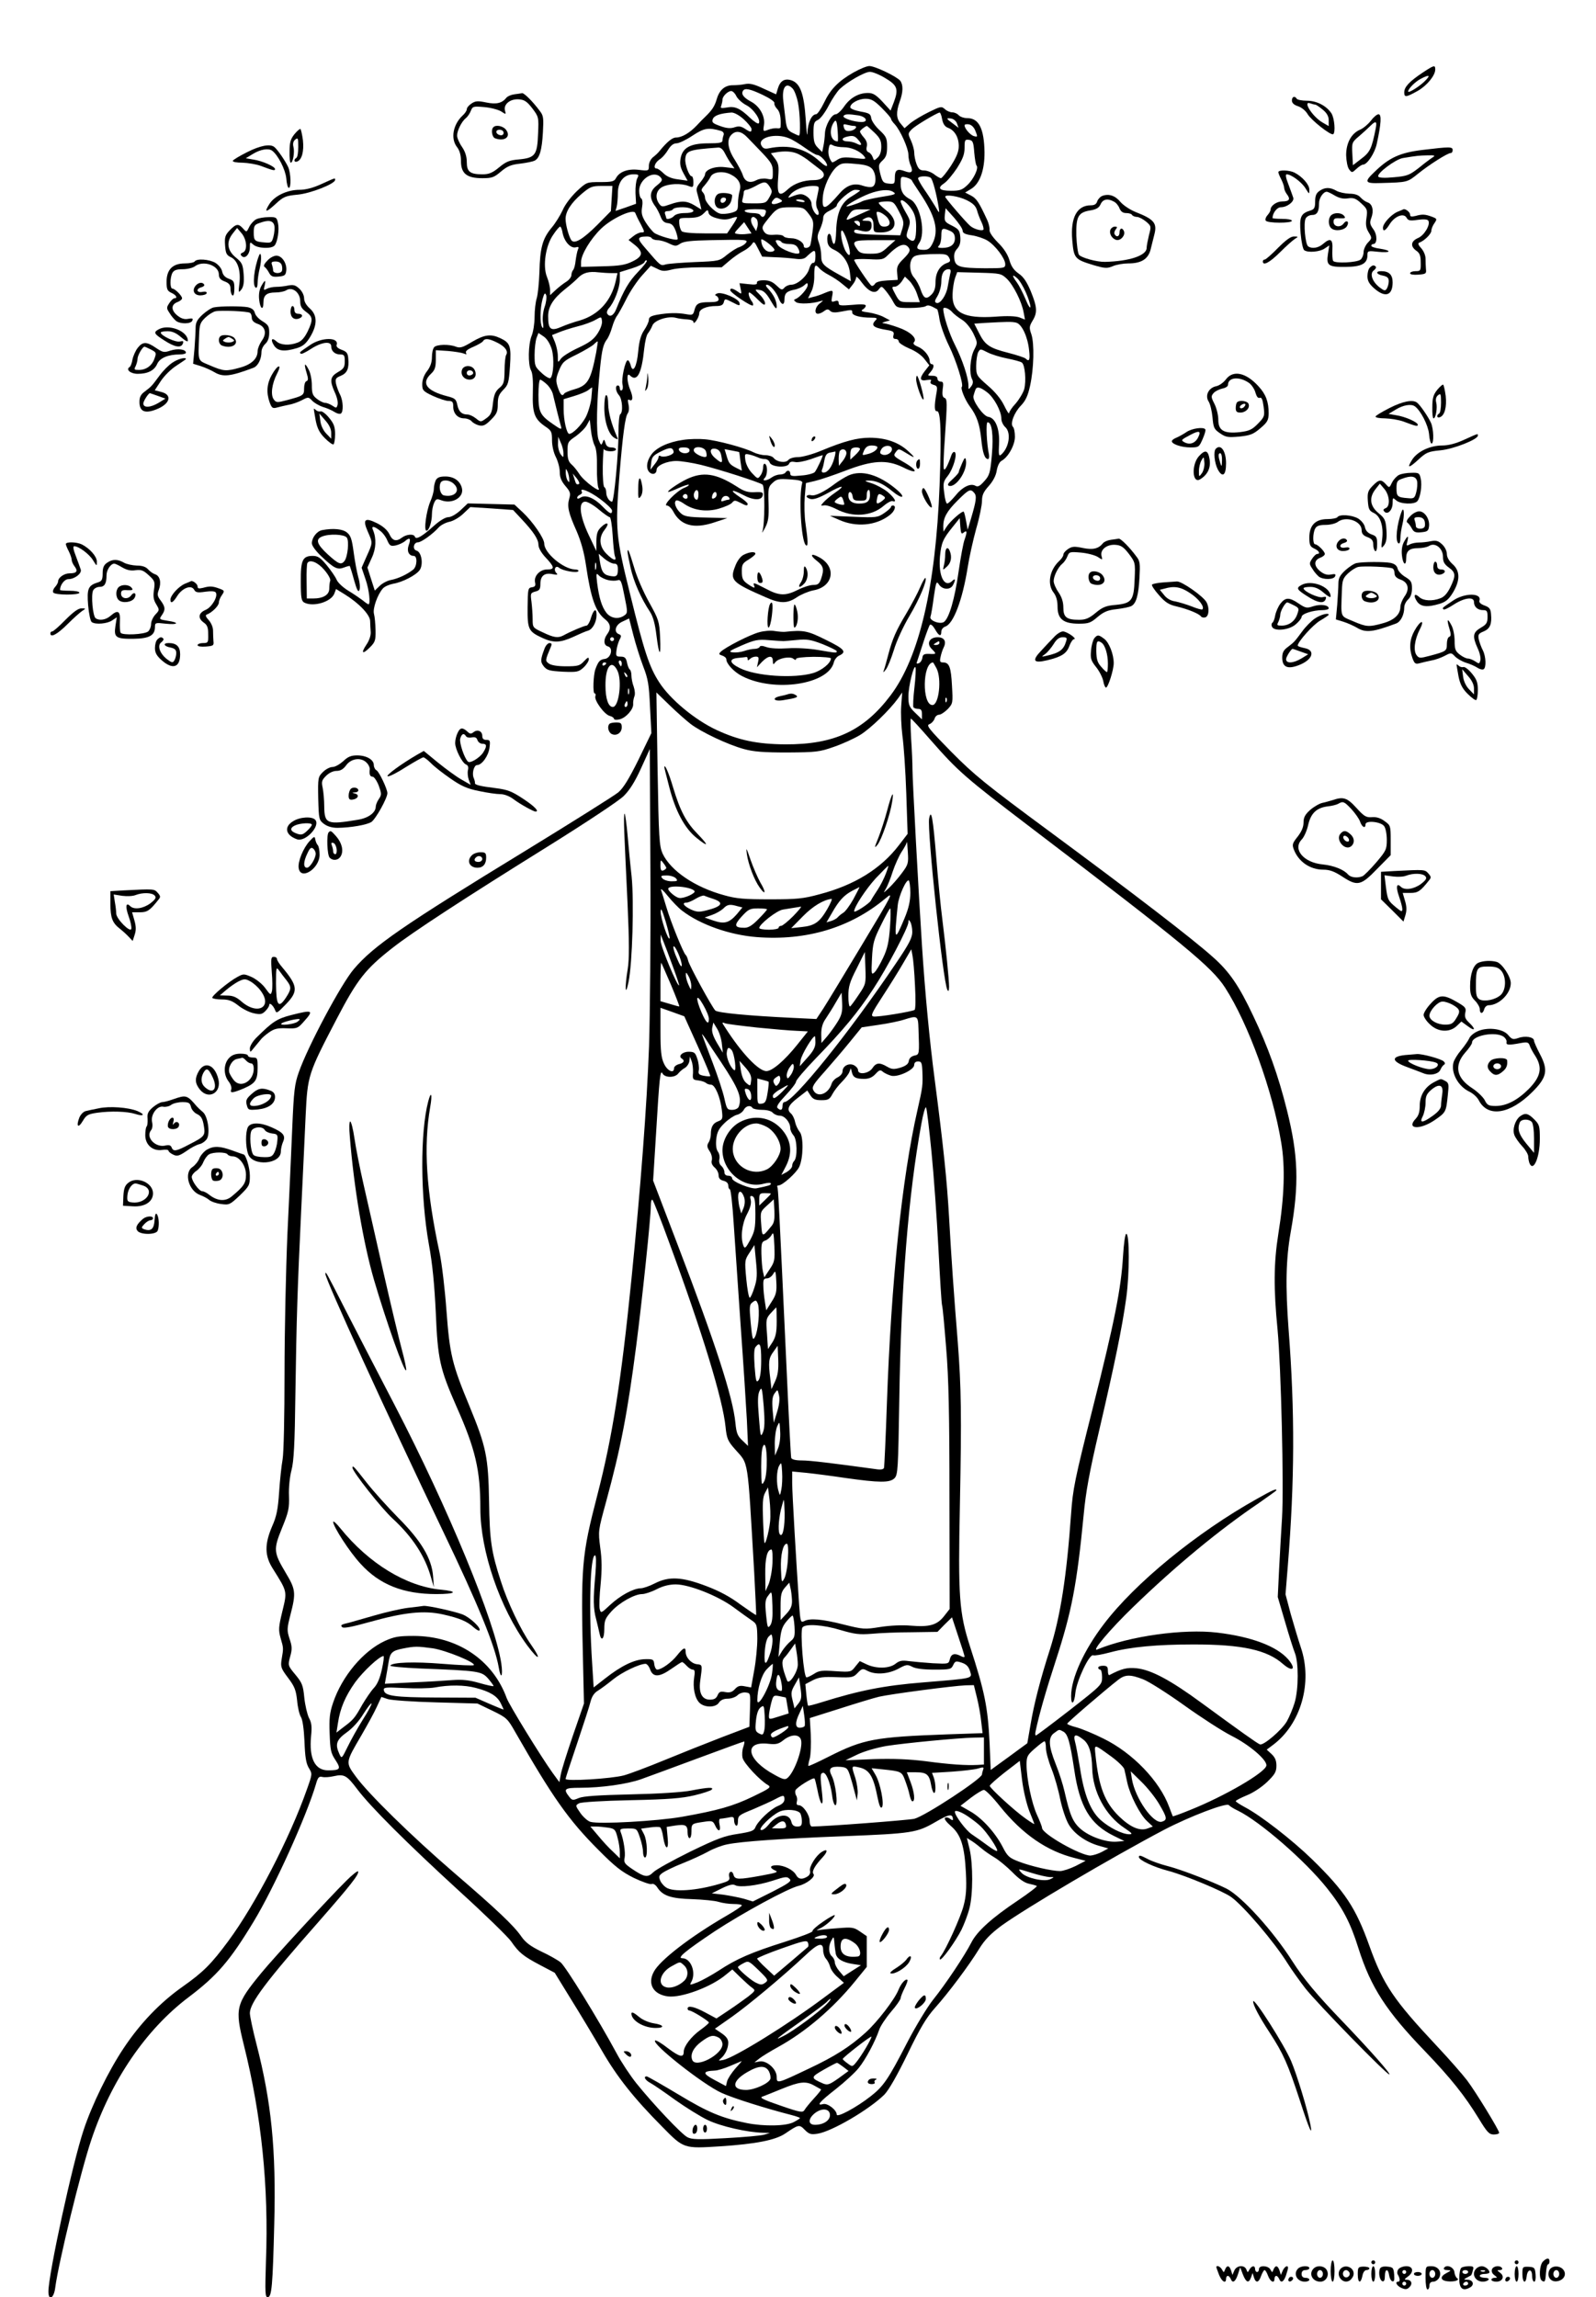 <?xml version="1.0" standalone="no"?>
<!DOCTYPE svg PUBLIC "-//W3C//DTD SVG 20010904//EN"
 "http://www.w3.org/TR/2001/REC-SVG-20010904/DTD/svg10.dtd">
<svg version="1.0" xmlns="http://www.w3.org/2000/svg"
 width="824pt" height="1186pt" viewBox="0 0 824 1186"
 preserveAspectRatio="xMidYMid meet">

<g transform="translate(0,1186) scale(0.1,-0.1)"
fill="#000000" stroke="none">
<path d="M4407 11486 c-79 -45 -120 -87 -153 -157 -16 -33 -34 -59 -41 -59
-22 0 -43 -44 -44 -95 -1 -27 -5 3 -9 67 -9 134 -28 187 -73 203 -36 12 -59
-2 -71 -42 l-9 -30 -64 29 c-48 23 -72 29 -96 24 -18 -4 -45 -6 -61 -6 -42 1
-71 -23 -85 -70 -11 -38 -24 -58 -59 -92 -8 -7 -28 -28 -45 -46 -37 -39 -77
-62 -107 -62 -19 0 -46 -22 -86 -71 -6 -8 -21 -22 -33 -31 -12 -10 -21 -29
-21 -44 0 -26 -1 -27 -51 -21 -57 7 -101 -9 -119 -43 -9 -17 -21 -20 -81 -20
-70 0 -70 0 -121 -47 -29 -28 -61 -69 -73 -98 -13 -28 -39 -70 -59 -93 -45
-55 -58 -102 -61 -227 -2 -55 -8 -116 -14 -135 -6 -19 -11 -62 -11 -96 0 -34
-7 -78 -15 -97 -18 -44 -20 -150 -3 -180 8 -14 11 -55 9 -113 -3 -106 8 -137
63 -175 33 -22 36 -28 36 -72 0 -28 8 -64 20 -87 11 -22 20 -56 20 -77 0 -27
8 -47 29 -72 25 -29 28 -38 20 -65 -12 -41 -4 -74 38 -168 23 -54 39 -110 49
-180 25 -168 49 -237 99 -276 28 -22 31 -48 10 -76 -20 -27 -19 -57 3 -63 30
-7 17 -61 -16 -65 -24 -3 -33 -12 -48 -53 -11 -31 -14 -125 -4 -125 5 0 7 -6
4 -14 -8 -20 46 -95 74 -102 12 -3 22 -10 22 -15 0 -5 12 -7 28 -3 33 7 73 52
71 79 -1 11 2 28 6 39 5 10 3 32 -3 50 -7 18 -12 44 -12 59 0 14 -4 28 -9 31
-4 3 -11 19 -14 36 -5 24 -12 30 -33 30 -23 0 -25 3 -21 33 2 18 10 43 16 55
10 18 9 23 -4 28 -28 11 -18 49 19 65 l34 16 22 -86 c12 -47 35 -120 51 -162
25 -64 30 -95 35 -210 l7 -134 -67 -138 c-49 -99 -78 -146 -104 -168 -21 -17
-237 -153 -482 -303 -632 -386 -782 -490 -883 -609 -66 -77 -238 -400 -284
-532 -22 -61 -26 -97 -34 -285 -5 -118 -16 -366 -25 -550 -8 -184 -15 -508
-15 -720 0 -222 -4 -410 -10 -445 -6 -33 -14 -109 -18 -170 -6 -87 -13 -124
-36 -175 -40 -94 -39 -153 5 -221 74 -118 73 -114 48 -217 -20 -83 -21 -97 -9
-140 15 -52 15 -50 5 -109 -6 -39 -3 -47 33 -95 34 -45 41 -63 47 -117 3 -36
12 -74 20 -86 8 -13 15 -60 18 -125 3 -80 8 -113 22 -137 19 -31 19 -31 -9
-110 -89 -254 -267 -596 -406 -784 -88 -119 -130 -161 -235 -235 -118 -83
-221 -191 -306 -319 -78 -117 -163 -291 -206 -421 -57 -170 -182 -746 -182
-835 0 -50 28 -36 35 19 17 131 132 602 186 763 103 309 282 571 503 738 147
111 214 189 336 391 105 173 272 542 321 708 10 36 16 42 33 38 12 -3 38 -1
60 4 53 12 67 4 121 -68 69 -91 254 -276 527 -526 131 -119 251 -236 267 -259
40 -58 62 -76 149 -122 l76 -40 83 -135 c46 -74 119 -195 161 -268 78 -135
164 -244 312 -393 111 -113 110 -112 300 -100 182 12 284 32 334 66 69 47 73
48 101 19 23 -23 32 -25 66 -20 75 12 267 125 345 202 23 24 65 97 120 210 64
133 97 188 140 236 71 79 179 224 229 306 29 47 58 77 114 119 127 92 568 352
841 496 130 68 325 143 335 127 3 -4 24 -18 48 -29 113 -56 345 -257 458 -399
80 -100 121 -177 163 -312 64 -201 144 -324 344 -531 134 -140 204 -228 277
-347 43 -71 54 -82 77 -82 16 0 28 4 28 9 0 13 -120 210 -166 271 -23 30 -92
109 -154 175 -225 240 -278 318 -350 519 -70 196 -126 281 -296 447 -103 100
-265 226 -347 269 -26 14 -47 28 -47 31 0 4 26 17 57 30 33 13 78 43 105 69
40 39 48 52 48 84 0 27 -7 43 -25 60 l-25 23 32 24 c145 108 206 323 144 504
-13 39 -36 116 -52 172 l-27 102 12 148 c35 434 37 792 4 1218 -17 225 -14
365 11 505 44 246 39 395 -20 630 -44 176 -97 325 -174 486 -73 155 -123 228
-208 303 -102 92 -412 330 -836 643 -340 251 -395 296 -514 416 -117 119 -131
137 -114 143 11 4 23 17 27 28 3 12 14 21 23 21 9 0 29 13 45 29 27 29 27 32
22 121 -5 96 -14 120 -46 120 -16 0 -18 5 -13 28 3 15 10 37 16 49 16 32 3 53
-31 53 -42 0 -59 -32 -31 -60 26 -26 26 -28 -12 -26 -27 1 -34 -3 -36 -21 -2
-12 -10 -24 -18 -27 -10 -4 -14 -2 -10 6 2 7 17 51 32 98 15 47 31 89 35 94 5
5 16 -5 26 -22 20 -36 33 -41 33 -13 0 11 9 22 20 26 42 13 89 136 116 305 8
52 28 142 44 200 17 58 30 123 30 144 0 30 8 47 35 77 22 25 37 53 41 79 4 24
14 45 25 51 34 18 69 81 69 124 0 23 -4 45 -10 51 -16 16 6 74 41 110 24 25
36 51 47 101 20 90 23 218 7 267 -12 34 -11 41 6 70 26 42 24 71 -9 152 -21
50 -38 75 -63 92 -24 17 -38 36 -47 68 -9 30 -29 62 -60 92 -29 30 -45 54 -43
66 1 10 -4 33 -12 50 -42 91 -55 111 -83 126 l-31 16 28 17 c47 26 73 97 72
192 -2 120 -29 175 -88 175 -18 0 -38 7 -45 15 -7 8 -22 15 -33 15 -11 0 -29
7 -39 17 -17 15 -22 14 -81 -15 -35 -17 -78 -43 -96 -57 l-31 -27 -20 24 c-23
27 -24 59 -5 113 18 49 19 86 3 108 -18 22 -132 77 -160 76 -13 0 -49 -15 -81
-33z m163 -29 c63 -37 70 -57 45 -124 l-17 -44 -42 46 c-34 36 -49 45 -75 45
-48 0 -92 -25 -123 -70 -15 -22 -35 -40 -43 -40 -22 0 -55 -59 -56 -100 -1
-19 -4 -48 -8 -65 l-6 -30 -23 23 c-17 17 -22 33 -22 77 0 48 3 57 23 66 12 5
37 38 55 73 18 35 44 73 57 86 40 38 128 88 155 89 14 1 50 -14 80 -32z m-477
-55 c9 -10 21 -42 27 -72 11 -56 14 -170 5 -170 -4 0 -19 7 -35 15 -23 12 -29
23 -34 65 -3 27 -9 73 -12 100 -8 70 15 99 49 62z m-155 -32 c36 -17 62 -35
60 -42 -2 -6 4 -20 14 -30 15 -15 21 -45 18 -95 -1 -5 -9 -7 -19 -5 -10 1 -30
-2 -45 -8 -26 -10 -27 -9 -22 23 8 45 -21 98 -66 122 -38 20 -53 39 -42 56 9
16 37 10 102 -21z m-136 -7 c7 -14 30 -35 51 -46 38 -19 78 -79 64 -94 -4 -4
-24 9 -45 29 -51 49 -78 61 -119 53 -31 -5 -35 -4 -29 10 3 9 6 23 6 30 0 18
28 45 45 45 8 0 20 -12 27 -27z m750 -60 c26 -26 48 -51 48 -56 0 -4 8 -17 19
-28 29 -31 71 -125 71 -158 0 -16 5 -42 12 -56 14 -32 5 -42 -30 -29 -39 15
-52 7 -52 -32 0 -33 -2 -35 -31 -32 -29 3 -33 8 -44 50 -11 45 -10 49 12 70
18 17 23 32 23 70 0 44 -4 53 -39 86 -22 20 -41 48 -43 62 -3 22 -10 26 -55
34 -31 6 -53 15 -53 22 0 21 42 44 79 44 29 0 45 -9 83 -47z m-712 -59 c22
-20 40 -43 40 -50 0 -18 -5 -18 -35 2 -19 12 -31 14 -52 7 -20 -7 -41 -6 -74
6 -39 14 -45 19 -39 36 7 19 39 30 97 34 14 0 40 -14 63 -35z m1024 1 c5 -25
14 -39 31 -45 34 -13 55 -49 55 -94 0 -29 -11 -56 -41 -103 -23 -35 -46 -63
-51 -63 -5 0 -21 9 -35 20 -14 11 -38 20 -52 20 -21 0 -29 7 -39 33 -7 18 -12
45 -12 60 0 14 -8 42 -17 62 -16 35 -16 36 5 58 19 19 125 82 143 86 4 0 10
-15 13 -34z m-431 19 c40 -7 52 -34 15 -34 -38 0 -99 20 -93 31 7 11 25 11 78
3z m508 -42 l8 -22 -29 22 c-36 26 -37 30 -9 26 12 -2 26 -13 30 -26z m-616
-41 c2 -28 2 -51 0 -51 -34 0 -47 49 -24 92 15 27 20 18 24 -41z m83 29 c25 0
7 -23 -20 -26 -19 -2 -27 3 -31 18 -5 17 -2 19 16 14 12 -3 28 -6 35 -6z m628
-26 c12 -30 12 -32 -7 -27 -19 5 -49 39 -49 56 0 5 10 7 22 5 13 -2 27 -15 34
-34z m-522 -8 c29 -28 36 -42 36 -74 0 -26 -7 -45 -19 -56 -18 -17 -19 -16
-25 2 -4 11 -13 23 -22 26 -9 4 -13 13 -9 29 4 15 -1 31 -14 46 -12 13 -21 28
-21 32 0 6 25 26 36 29 1 0 18 -15 38 -34z m-791 8 c11 -4 16 -12 13 -21 -3
-8 -6 -21 -6 -29 0 -11 -17 -14 -72 -14 -93 0 -134 -22 -144 -77 -5 -29 -2
-46 14 -76 l22 -40 -50 7 c-33 4 -58 15 -74 31 -14 14 -30 25 -36 25 -19 0
-10 29 14 46 14 8 34 31 45 50 14 23 28 34 44 34 13 0 50 18 83 40 59 39 81
43 147 24z m135 -33 c15 -15 51 -53 80 -83 45 -48 52 -60 52 -96 0 -41 0 -41
-31 -35 -17 3 -40 0 -53 -7 -34 -18 -60 -9 -71 26 -5 16 -25 53 -42 80 -36 55
-42 103 -17 128 23 24 52 19 82 -13z m216 -5 c18 -7 55 -30 83 -50 28 -20 55
-36 62 -36 16 0 51 -37 51 -54 0 -8 -15 0 -37 20 -74 68 -160 90 -265 68 -20
-4 -29 0 -37 15 -22 41 74 66 143 37z m357 -8 c23 -25 18 -34 -9 -19 -12 6
-32 11 -46 11 -29 0 -35 16 -8 23 34 9 45 7 63 -15z m599 -65 c3 -34 8 -64 12
-68 12 -12 -15 -70 -47 -100 -27 -26 -40 -30 -85 -30 -61 0 -73 14 -35 39 15
10 44 45 66 78 30 48 39 71 39 105 0 40 2 44 23 41 19 -3 23 -10 27 -65z
m-675 27 c39 0 84 -19 106 -46 13 -16 10 -17 -49 -10 -51 6 -69 4 -89 -9 -13
-9 -26 -15 -27 -13 -15 18 -22 44 -18 68 4 25 7 28 22 20 10 -6 35 -10 55 -10z
m-612 -32 c9 -18 24 -43 33 -55 l16 -22 -51 6 c-51 6 -101 -13 -101 -38 0 -6
-11 -24 -24 -40 -20 -24 -23 -34 -16 -57 4 -15 11 -40 15 -56 l6 -28 -34 21
c-41 25 -70 26 -127 6 -39 -14 -44 -14 -56 2 -24 32 -17 71 16 88 33 17 96 20
134 5 24 -9 26 -8 26 20 0 17 -4 30 -9 30 -13 0 -35 60 -33 89 4 43 18 48 168
59 14 2 26 -8 37 -30z m380 -4 c18 -9 44 -26 58 -38 15 -12 38 -29 52 -40 38
-26 21 -56 -32 -56 -51 0 -100 -17 -132 -46 -48 -45 -59 -30 -51 64 4 54 2 67
-16 92 l-22 29 23 4 c49 9 90 6 120 -9z m380 -76 c22 -26 23 -84 1 -92 -9 -4
-31 -1 -49 5 -44 16 -82 4 -119 -38 -77 -89 -93 -93 -88 -22 4 54 37 126 71
157 24 20 33 22 96 16 53 -4 74 -11 88 -26z m-730 -29 c40 -20 56 -49 46 -83
-5 -17 -9 -48 -9 -68 0 -34 -3 -38 -35 -47 -19 -5 -45 -7 -57 -4 -29 7 -78 59
-78 82 0 9 -5 22 -12 29 -9 9 -7 17 9 34 11 13 26 33 32 46 13 25 66 31 104
11z m-483 -20 c-6 -11 -10 -45 -9 -76 l3 -55 -53 -19 -53 -18 6 22 c3 12 6 44
6 70 0 59 32 97 80 97 28 0 30 -2 20 -21z m121 5 c11 -13 8 -19 -19 -41 -38
-29 -41 -62 -12 -104 12 -15 25 -42 31 -58 8 -21 18 -31 37 -33 20 -2 30 -12
41 -41 7 -20 12 -40 9 -43 -9 -8 -102 19 -122 35 -10 9 -30 33 -43 54 -19 31
-23 47 -18 77 4 23 2 41 -4 45 -6 3 -11 21 -11 40 0 61 77 109 111 69z m1297
-16 c2 -5 20 -32 39 -61 83 -123 102 -197 67 -265 -12 -24 -22 -32 -43 -32
-37 0 -43 8 -26 34 36 50 7 198 -44 226 -37 19 -51 41 -51 81 0 38 1 39 28 33
15 -4 29 -11 30 -16z m97 14 c10 -6 31 -86 42 -157 4 -28 3 -28 -20 12 -14 23
-39 62 -56 86 -17 25 -31 50 -31 56 0 12 49 15 65 3z m-831 -46 c14 -23 14
-27 -2 -55 -16 -29 -20 -31 -81 -31 -61 0 -63 1 -57 23 3 12 6 28 6 35 0 6 6
12 13 12 7 0 28 9 47 19 46 26 55 26 74 -3z m-816 -61 l-4 -65 -69 -70 c-76
-76 -121 -103 -136 -79 -13 20 -29 80 -29 109 0 38 29 83 83 129 44 37 53 41
104 41 l55 0 -4 -65z m1067 40 c-3 -14 -7 -36 -10 -50 -3 -14 -1 -35 6 -46 6
-11 8 -24 4 -27 -10 -10 -35 29 -35 55 0 13 -10 29 -25 39 -24 16 -37 15 -80
-2 -18 -7 -19 -6 -5 11 21 25 68 44 113 45 35 0 37 -2 32 -25z m215 1 c0 -2
-20 -16 -43 -30 -54 -31 -77 -83 -80 -180 -2 -70 -13 -87 -24 -35 -7 38 -26
23 -21 -17 2 -21 12 -33 33 -43 45 -20 77 -66 83 -118 l5 -45 -59 33 c-83 46
-94 57 -94 97 0 20 -5 50 -12 69 -10 27 -9 38 5 68 9 20 17 46 17 58 0 17 10
28 35 40 19 9 35 21 35 25 0 20 72 82 95 82 14 0 25 -2 25 -4z m170 -6 c20
-12 15 -15 -68 -28 -40 -7 -80 -16 -90 -21 -22 -12 -82 -31 -82 -26 0 7 73 48
118 65 53 20 100 24 122 10z m380 -43 c33 -16 47 -30 54 -52 4 -16 15 -45 24
-63 8 -17 12 -35 9 -38 -8 -8 -48 3 -67 19 -21 17 -130 144 -130 151 0 14 69
3 110 -17z m-960 3 c12 -7 10 -11 -10 -18 -31 -12 -45 -5 -29 14 13 16 19 17
39 4z m124 -9 c3 -4 -6 -6 -19 -3 -14 2 -25 6 -25 8 0 8 39 4 44 -5z m555 -45
c15 -23 21 -50 21 -87 0 -68 -9 -84 -35 -65 -17 12 -18 17 -6 54 13 38 12 43
-13 86 -14 24 -26 50 -26 56 0 19 37 -8 59 -44z m-67 -9 c24 -46 26 -56 17
-87 l-11 -35 -119 3 c-93 2 -119 6 -119 17 0 10 7 12 31 5 40 -12 59 -3 59 26
0 19 -5 24 -27 24 -25 1 -26 2 -10 11 29 17 47 3 47 -36 0 -34 1 -35 39 -35
81 0 94 63 24 116 -23 18 -39 35 -36 38 4 3 22 6 42 6 33 0 38 -4 63 -53z
m-1078 17 c30 -12 16 -24 -28 -24 -26 0 -48 -6 -56 -15 -11 -13 -40 -21 -40
-11 0 2 -3 11 -6 20 -4 11 0 16 14 16 12 0 24 5 27 10 7 11 64 14 89 4z m612
-29 c24 -32 26 -40 19 -92 -4 -31 -9 -62 -12 -70 -6 -15 -33 -18 -33 -4 0 20
-33 41 -65 41 -19 0 -37 5 -40 11 -4 5 -25 9 -47 7 -31 -2 -43 1 -54 17 -11
18 -10 24 9 49 56 72 62 76 131 76 62 0 66 -1 92 -35z m-868 -52 c21 -41 22
-43 3 -43 -10 0 -29 -9 -42 -20 l-24 -19 33 -26 c45 -37 41 -59 -13 -85 -36
-18 -67 -23 -155 -25 l-110 -3 0 26 c0 37 49 119 104 172 56 54 168 105 176
80 3 -8 15 -34 28 -57z m394 30 c28 -8 50 -8 70 -1 16 6 31 9 33 7 2 -2 -9
-22 -24 -44 l-27 -40 -112 0 c-67 0 -115 4 -122 11 -6 6 -12 24 -13 40 -2 29
-1 29 51 29 41 1 57 6 75 23 20 21 22 21 25 4 2 -12 17 -22 44 -29z m251 27
c-6 -22 -18 -26 -28 -10 -3 6 -21 10 -40 10 -19 0 -37 5 -40 10 -4 6 16 10 53
10 55 0 60 -2 55 -20z m507 3 c-19 -8 -47 -21 -62 -28 -32 -16 -34 -13 -12 20
14 21 24 25 63 24 l46 0 -35 -16z m510 -94 c0 -12 12 -19 48 -24 26 -4 62 -16
80 -27 41 -25 92 -93 92 -122 0 -20 -5 -21 -103 -21 -131 1 -154 7 -160 48 -3
23 1 38 15 53 14 16 18 33 16 60 -3 34 -8 41 -43 59 -37 18 -40 23 -37 55 l4
35 44 -49 c24 -28 44 -57 44 -67z m-389 68 c21 -27 14 -47 -16 -47 -18 0 -25
8 -33 40 -10 39 -9 40 11 34 11 -4 28 -16 38 -27z m-674 -9 c5 -7 7 -24 4 -37
l-7 -24 -15 24 c-16 24 -15 49 1 49 4 0 12 -6 17 -12z m533 -24 c0 -14 -3 -14
-15 -4 -8 7 -15 14 -15 16 0 2 7 4 15 4 8 0 15 -7 15 -16z m-585 -52 c-14 -2
-35 -2 -46 0 -20 3 -20 4 6 32 l27 29 19 -29 19 -29 -25 -3z m-950 4 c9 -44
41 -79 67 -73 15 4 18 2 12 -11 -4 -9 -9 -35 -12 -57 -2 -22 -8 -44 -13 -49
-5 -6 -9 -18 -9 -27 0 -9 -12 -25 -27 -34 -16 -10 -40 -29 -55 -43 l-28 -26 0
27 c0 15 -7 45 -16 67 -23 57 -7 163 33 219 15 23 31 41 35 41 4 0 10 -15 13
-34z m2000 12 c18 -8 25 -19 25 -39 0 -32 -23 -49 -66 -49 -22 0 -25 3 -16 12
7 7 12 29 12 50 0 41 5 44 45 26z m-531 -52 c21 -63 18 -94 -6 -56 -19 29 -34
110 -21 110 5 0 17 -24 27 -54z m-1009 14 c3 -5 17 -10 30 -10 13 0 40 -7 59
-17 32 -15 37 -15 58 -1 18 12 57 16 154 18 190 4 199 3 184 -15 -6 -8 -22
-17 -33 -21 -12 -3 -40 -21 -63 -39 -40 -33 -42 -33 -165 -38 -68 -3 -136 -8
-151 -12 -29 -8 -25 -11 -109 87 -41 47 -39 56 8 57 12 1 25 -3 28 -9z m633
-58 c2 -7 -7 -12 -22 -12 -25 0 -46 28 -46 62 0 13 62 -34 68 -50z m2 -40 c36
-1 83 -5 106 -8 27 -4 45 -1 55 8 45 42 49 43 49 4 0 -22 -4 -35 -11 -33 -7 1
-16 -12 -21 -30 -10 -38 -61 -83 -93 -83 -12 0 -28 -7 -35 -15 -12 -14 -16
-13 -41 11 -21 20 -39 27 -66 27 -25 0 -37 -5 -35 -13 2 -9 -9 -11 -44 -7
l-46 5 6 -30 c6 -28 5 -28 -16 -13 -25 17 -38 19 -38 7 0 -13 109 -86 117 -79
3 4 1 12 -4 19 -15 19 -23 48 -14 48 4 0 24 -16 44 -37 27 -27 37 -32 37 -19
0 9 -11 28 -25 42 -31 31 -31 32 1 26 17 -3 34 -20 54 -56 23 -39 30 -46 30
-28 0 28 -15 59 -43 90 -13 13 -16 22 -8 22 17 0 49 -38 62 -72 13 -34 29 -36
29 -5 0 32 11 43 49 51 19 3 43 14 53 23 15 14 18 14 18 1 0 -17 -39 -62 -61
-71 -12 -5 -12 -7 1 -17 15 -11 84 -8 125 5 18 5 17 4 -2 -11 -25 -18 -31 -54
-10 -54 7 0 22 6 32 14 15 11 21 11 31 1 9 -9 25 -10 56 -4 58 11 58 11 58 -5
0 -15 42 -26 98 -26 28 0 33 -3 24 -12 -28 -28 -15 -40 59 -52 31 -5 36 -10
32 -26 -4 -14 0 -20 11 -20 9 0 16 -6 16 -13 0 -7 24 -23 54 -36 33 -13 65
-36 79 -55 l25 -32 -25 -32 c-28 -37 -24 -51 13 -44 20 3 25 2 19 -7 -4 -8 1
-14 15 -18 19 -5 21 -10 14 -47 -11 -62 -10 -91 3 -89 20 4 24 -111 14 -383
-20 -524 -105 -888 -253 -1084 -138 -183 -291 -254 -543 -253 -146 1 -241 21
-355 74 -112 52 -241 159 -297 247 -51 79 -77 158 -149 451 -75 302 -78 338
-56 616 17 209 30 305 43 321 6 8 8 26 4 45 -5 21 -4 29 3 25 19 -11 22 11 7
48 -19 44 -21 96 -3 78 37 -37 61 9 74 138 4 36 12 72 20 80 7 9 17 26 22 39
10 28 82 51 122 40 14 -4 40 -7 58 -8 18 -1 32 -6 32 -13 1 -20 30 24 30 44 0
22 37 38 87 38 26 0 36 5 40 20 5 19 6 19 45 -1 36 -19 39 -19 36 -3 -4 22
-91 59 -115 49 -12 -5 -14 -9 -5 -12 6 -3 12 -11 12 -19 0 -10 -13 -14 -47
-14 -57 0 -69 -7 -78 -42 -6 -24 -10 -26 -43 -20 -44 8 -92 7 -149 -3 -32 -6
-43 -12 -43 -26 0 -10 -11 -34 -24 -53 -17 -25 -26 -56 -31 -110 -7 -80 -28
-117 -39 -71 -4 14 -10 25 -15 25 -13 0 -34 -97 -27 -125 3 -13 2 -27 -4 -30
-5 -3 -10 1 -10 9 0 9 -4 16 -10 16 -15 0 -12 -31 6 -51 17 -19 22 -88 6 -98
-5 -3 -9 -46 -9 -96 1 -101 -23 -355 -33 -355 -14 0 -30 25 -30 46 0 13 -4 26
-10 29 -5 3 -9 50 -8 107 1 56 4 96 6 90 5 -15 62 -16 62 -2 0 6 -11 10 -24
10 -16 0 -26 7 -30 23 -7 21 -8 21 -15 3 -6 -17 -9 -15 -20 12 -14 33 -11 201
7 372 10 98 17 124 37 150 6 8 18 35 25 60 7 25 19 52 26 60 6 8 28 47 47 85
19 39 56 94 81 122 l46 51 32 -15 c26 -14 39 -14 75 -5 24 7 92 12 151 12
l108 0 40 34 c21 18 54 41 72 50 18 9 37 25 44 35 10 17 13 15 32 -23 l21 -41
65 -3z m35 78 c3 -5 22 -10 40 -10 25 0 37 -6 45 -21 7 -11 9 -23 6 -26 -12
-12 -96 20 -111 43 -13 21 -13 24 -1 24 8 0 18 -4 21 -10z m549 -25 c-33 -31
-44 -35 -90 -35 -43 0 -56 4 -68 22 -31 44 -23 48 90 48 l107 0 -39 -35z m109
-6 c8 -13 2 -24 -27 -54 -32 -31 -37 -43 -34 -74 l3 -36 -55 -3 c-35 -2 -58
-8 -63 -18 -5 -8 -13 -12 -18 -9 -11 8 -89 123 -89 133 0 4 33 6 74 4 68 -4
77 -2 98 19 58 58 91 69 111 38z m207 -49 c9 -17 7 -22 -14 -29 -35 -14 -56
-50 -56 -98 0 -30 -6 -49 -21 -64 -27 -27 -40 -21 -56 26 -7 22 -22 48 -32 60
-24 25 -29 73 -12 100 11 17 26 20 97 23 75 2 84 0 94 -18z m-1606 -74 c-47
-49 -73 -93 -113 -193 -13 -33 -34 -43 -46 -22 -4 5 0 18 8 27 28 30 57 106
57 147 l0 40 61 19 c33 10 63 25 66 32 3 8 8 12 12 9 5 -2 -16 -29 -45 -59z
m937 18 c7 -8 29 -24 49 -34 21 -11 52 -31 70 -47 l33 -27 18 23 c11 13 19 30
19 39 0 8 13 -3 29 -26 36 -49 69 -62 88 -36 14 18 15 18 36 -7 12 -15 30 -40
39 -58 17 -30 19 -31 85 -31 37 0 74 4 82 9 12 8 23 5 60 -16 2 -2 8 -26 12
-54 5 -29 26 -88 48 -133 38 -77 77 -203 67 -213 -8 -8 16 -67 41 -101 36 -48
51 -92 59 -168 7 -72 18 -104 35 -104 5 0 7 10 5 23 -12 56 -17 167 -7 167 22
0 31 -65 22 -168 -8 -93 -12 -106 -39 -136 -23 -26 -33 -31 -46 -24 -26 15
-69 -7 -105 -53 -18 -21 -36 -39 -41 -39 -5 0 -12 25 -15 55 -7 50 -5 59 19
89 28 37 50 113 35 122 -5 3 -12 -3 -16 -13 -20 -58 -36 -87 -40 -74 -3 7 -1
77 5 155 13 193 13 206 -2 212 -10 4 -12 17 -9 45 5 32 3 39 -11 39 -9 0 -16
7 -16 15 0 10 -10 15 -27 15 -25 0 -25 1 -10 18 19 21 22 42 7 42 -5 0 -10 7
-10 15 0 26 -29 62 -61 75 -21 9 -27 16 -19 25 16 19 -22 54 -84 75 -30 11
-63 20 -73 21 -12 1 -9 3 7 8 l25 7 -32 17 c-18 10 -53 20 -79 24 -34 4 -42 8
-30 15 9 5 16 14 16 20 0 7 -22 9 -70 4 -60 -5 -70 -4 -70 10 0 11 -6 14 -20
9 -18 -6 -19 -3 -14 24 7 35 5 36 -39 18 -18 -8 -44 -17 -59 -20 l-26 -7 16
33 c10 18 17 54 16 85 0 55 5 62 27 36z m674 -31 c-3 -16 -9 -44 -12 -63 -7
-44 -39 -91 -58 -84 -11 5 -10 11 6 37 10 18 19 50 19 73 0 41 13 64 38 64 11
0 13 -7 7 -27z m-1749 7 l32 0 -9 -41 c-23 -102 -88 -174 -184 -203 -33 -9
-75 -24 -93 -32 -59 -26 -72 -16 -72 54 0 48 26 90 86 138 27 21 59 49 70 61
25 25 55 33 104 27 19 -2 49 -4 66 -4z m2042 -29 c34 -33 77 -118 87 -174 l7
-37 -28 11 c-19 7 -63 9 -125 4 -164 -11 -225 21 -221 117 1 29 7 66 13 83
l11 30 113 -3 c109 -3 114 -4 143 -31z m98 -70 c13 -29 24 -63 24 -75 0 -11
-12 6 -25 39 -14 33 -34 72 -45 87 -26 35 -26 46 1 22 12 -10 32 -43 45 -73z
m-562 -7 l15 -44 -52 0 c-50 0 -53 1 -74 40 -20 37 -20 40 -3 40 10 0 25 12
35 26 l17 26 23 -22 c13 -13 31 -42 39 -66z m-1922 -68 c-8 -23 -12 -58 -9
-80 4 -26 3 -35 -4 -25 -12 20 -11 96 2 144 9 32 13 36 19 21 3 -11 0 -38 -8
-60z m2103 -26 c10 -12 34 -30 52 -41 21 -13 43 -41 58 -70 23 -49 23 -49 4
-86 -20 -39 -26 -122 -10 -151 6 -12 5 -24 -5 -37 -14 -18 -14 -18 -14 4 0 40
-31 134 -70 211 -30 59 -60 153 -60 185 0 13 29 3 45 -15z m-1830 -112 c-20
-31 -44 -48 -100 -74 -41 -19 -81 -44 -89 -56 -16 -22 -16 -22 -16 14 0 19 -7
52 -15 72 l-15 36 35 14 c19 8 62 22 97 31 34 8 76 24 93 34 30 17 30 17 33
-7 2 -14 -8 -41 -23 -64z m2162 56 c29 -8 59 -73 66 -141 6 -52 1 -63 -18 -44
-6 5 -45 18 -88 29 -98 25 -121 40 -152 102 l-25 49 58 4 c109 6 137 7 159 1z
m-2398 -138 c13 -47 9 -132 -7 -148 -4 -4 -25 7 -45 26 -35 32 -37 37 -37 94
0 33 5 73 10 87 l10 26 28 -19 c17 -12 32 -37 41 -66z m229 -16 c-28 -144 -43
-170 -113 -190 -25 -7 -48 -17 -51 -21 -11 -18 -21 -8 -34 31 -11 34 -11 45 6
87 18 44 26 51 92 83 39 20 79 43 89 53 9 9 18 16 19 14 1 -1 -3 -27 -8 -57z
m2123 -31 c35 -7 69 -16 75 -21 16 -12 23 -94 12 -137 -6 -20 -26 -53 -44 -74
-19 -20 -34 -43 -34 -50 -1 -6 -12 11 -26 40 -16 33 -47 71 -85 103 -57 50
-59 53 -59 102 0 27 5 58 10 69 11 19 11 19 48 0 21 -11 67 -25 103 -32z
m-2378 -133 c14 -13 29 -37 32 -53 7 -30 33 -136 42 -167 4 -15 -3 -13 -40 13
-69 47 -77 64 -77 153 0 43 4 78 9 78 4 0 20 -11 34 -24z m230 -73 c-4 -31
-17 -75 -30 -99 -23 -41 -66 -84 -84 -84 -13 0 -29 70 -29 127 l0 52 53 16
c30 9 62 22 73 30 10 8 20 15 21 15 1 0 -1 -25 -4 -57z m2043 32 c36 -27 74
-98 74 -137 0 -14 9 -33 20 -43 32 -29 20 -107 -22 -143 -11 -9 -13 1 -10 56
4 79 -19 135 -56 140 -26 4 -83 85 -76 108 2 8 6 21 9 29 6 21 23 19 61 -10z
m-2026 -275 c9 -16 13 -56 12 -113 -1 -48 3 -97 8 -107 18 -33 -76 36 -99 73
-11 17 -29 40 -40 49 -16 14 -21 30 -21 67 0 48 2 51 43 79 23 17 49 42 57 58
l15 27 6 -54 c3 -30 12 -66 19 -79z m-161 -40 c0 -24 0 -24 -14 -6 -8 11 -15
36 -14 55 l1 36 13 -30 c8 -16 14 -41 14 -55z m30 -135 c1 -17 -1 -17 -9 -5
-5 8 -9 26 -9 40 0 23 1 23 9 5 5 -11 9 -29 9 -40z m50 -24 c-13 -4 -15 -2
-24 29 l-8 25 21 -25 c11 -14 16 -27 11 -29z m109 -77 c34 -25 62 -52 62 -60
0 -22 -12 -17 -48 20 -43 45 -88 63 -113 48 -12 -8 -19 -8 -19 -2 0 6 7 13 15
16 8 4 12 10 9 15 -15 25 40 3 94 -37z m1932 31 c14 -16 10 -42 -17 -133 l-17
-57 -8 44 c-4 24 -10 46 -12 49 -7 7 -70 -48 -89 -78 l-16 -25 -1 27 c0 45 18
78 74 134 58 58 67 62 86 39z m-1939 -85 c26 -22 52 -40 57 -40 5 0 12 -42 15
-92 3 -51 8 -101 12 -110 11 -28 -10 -21 -44 13 -37 37 -41 83 -10 123 28 35
16 46 -16 16 -20 -19 -25 -33 -26 -74 l0 -51 -40 84 c-47 100 -54 171 -17 171
12 0 43 -18 69 -40z m1885 -119 c17 14 18 2 4 -37 -6 -15 -20 -89 -31 -166
-20 -141 -48 -236 -74 -258 -19 -16 -79 6 -71 26 3 8 11 53 17 101 12 81 14
85 27 65 18 -27 58 -29 72 -3 14 26 13 38 -2 23 -41 -41 -74 22 -65 125 7 71
15 90 66 153 l36 45 3 -43 c3 -37 6 -42 18 -31z m-1805 -161 c14 0 19 -7 19
-29 0 -36 -7 -41 -43 -34 -31 6 -42 22 -50 76 l-6 38 30 -26 c17 -14 39 -25
50 -25z m-94 -27 c-3 -10 -5 -4 -5 12 0 17 2 24 5 18 2 -7 2 -21 0 -30z m63
-58 c16 -4 38 -4 48 -1 17 6 21 -4 36 -81 17 -83 17 -88 0 -100 -30 -22 -70
-16 -93 13 -24 31 -38 77 -48 154 -6 51 -5 54 10 38 9 -9 30 -19 47 -23z m30
-305 c0 -5 -4 -10 -10 -10 -5 0 -10 5 -10 10 0 6 5 10 10 10 6 0 10 -4 10 -10z
m1680 -20 c0 -5 -8 -10 -17 -10 -15 0 -16 2 -3 10 19 12 20 12 20 0z m-1640
-105 c0 -8 -2 -15 -4 -15 -2 0 -6 7 -10 15 -3 8 -1 15 4 15 6 0 10 -7 10 -15z
m-80 1 c0 -3 -4 -8 -10 -11 -5 -3 -10 -1 -10 4 0 6 5 11 10 11 6 0 10 -2 10
-4z m1705 -26 c28 -53 13 -190 -21 -190 -54 0 -52 216 3 220 1 0 9 -13 18 -30z
m-1648 -11 c26 -50 9 -189 -23 -189 -23 0 -38 42 -38 110 -1 98 31 139 61 79z
m1534 -90 c-6 -51 -8 -96 -5 -101 3 -4 14 -8 25 -8 14 0 19 -7 19 -27 l0 -27
-35 34 c-31 30 -35 40 -35 85 0 52 29 170 37 148 2 -6 0 -53 -6 -104z m-1483
56 c-3 -3 -9 2 -12 12 -6 14 -5 15 5 6 7 -7 10 -15 7 -18z m9 -87 c-3 -7 -5
-2 -5 12 0 14 2 19 5 13 2 -7 2 -19 0 -25z m319 -156 c55 -42 193 -107 274
-129 50 -14 102 -18 225 -18 149 1 166 3 240 29 44 15 105 43 135 61 54 33
153 129 197 190 l21 30 -5 -68 c-3 -37 0 -107 6 -155 7 -48 16 -181 20 -297
l7 -210 -46 -60 c-93 -121 -229 -205 -409 -252 -84 -23 -116 -26 -256 -26
-132 0 -173 3 -236 21 -151 41 -276 126 -318 215 -17 39 -20 75 -26 437 l-6
395 68 -66 c37 -36 87 -80 109 -97z m1321 116 c-3 -8 -6 -5 -6 6 -1 11 2 17 5
13 3 -3 4 -12 1 -19z m-1647 -13 c0 -8 -4 -15 -10 -15 -5 0 -7 7 -4 15 4 8 8
15 10 15 2 0 4 -7 4 -15z m1565 -186 c142 -162 179 -194 515 -450 791 -602
936 -721 1005 -828 120 -186 246 -532 290 -801 21 -124 16 -278 -15 -470 -24
-151 -25 -282 -4 -495 18 -191 33 -808 23 -973 -4 -64 -11 -182 -15 -262 l-7
-145 37 -126 c20 -69 43 -142 51 -162 20 -48 20 -188 -1 -258 -9 -30 -27 -73
-40 -96 -26 -45 -121 -126 -139 -119 -14 5 -106 71 -300 213 -162 119 -261
172 -337 180 -49 5 -77 -2 -140 -35 -5 -2 -8 8 -8 22 0 21 -5 26 -25 26 -14 0
-25 -4 -25 -10 0 -5 5 -10 10 -10 6 0 10 -18 10 -39 0 -39 -2 -41 -167 -170
-93 -72 -171 -131 -175 -131 -3 0 -4 8 -2 18 18 88 55 216 105 369 82 252 109
391 144 753 11 118 30 222 80 435 79 339 119 532 140 686 17 124 17 329 0 329
-6 0 -13 -50 -17 -117 -10 -166 -43 -334 -158 -790 -91 -361 -101 -411 -110
-538 -23 -325 -55 -529 -109 -700 -48 -148 -83 -284 -100 -387 l-17 -98 -94
-69 -95 -69 -6 142 c-9 183 -25 262 -101 496 -56 174 -62 258 -52 735 9 459 7
599 -11 835 -21 258 -33 432 -45 645 -11 192 -29 364 -74 710 -27 205 -50 449
-66 695 -17 262 -49 852 -49 910 0 30 -3 101 -7 158 -3 56 -4 102 -1 102 3 0
49 -50 102 -111z m-1454 -1579 c-11 -306 -44 -738 -91 -1205 -53 -528 -99
-816 -175 -1110 -83 -322 -87 -362 -74 -905 l4 -175 -57 -165 c-31 -91 -60
-182 -63 -203 l-7 -38 -35 48 c-61 85 -225 352 -237 386 -72 198 -256 321
-481 321 -77 0 -99 -4 -148 -26 -112 -52 -221 -182 -267 -318 -18 -53 -21 -82
-18 -161 3 -84 6 -100 30 -136 30 -46 25 -53 -38 -53 -68 0 -99 62 -88 176 5
48 3 70 -11 95 -9 19 -20 66 -24 105 -6 62 -11 76 -46 118 -39 47 -39 48 -27
93 11 38 10 54 -3 92 -14 44 -14 52 5 126 29 112 26 130 -25 215 -63 106 -64
120 -19 231 34 83 38 102 36 166 -2 42 4 99 13 133 12 45 17 136 20 387 6 405
11 553 30 953 8 173 19 394 23 490 10 208 12 215 160 499 107 205 149 258 287
366 104 82 376 259 805 526 197 123 363 233 390 259 32 32 58 74 90 144 l45
99 3 -624 c2 -343 -2 -752 -7 -909z m1305 892 c-19 -26 -49 -60 -67 -77 -29
-27 -30 -28 -16 -5 8 14 25 54 36 90 12 36 33 82 46 102 14 21 26 43 27 50 1
7 3 -15 5 -50 4 -59 2 -66 -31 -110z m-1216 27 c0 -4 -7 -9 -15 -13 -11 -4
-15 2 -15 26 0 30 1 31 15 12 8 -10 15 -22 15 -25z m1133 -31 c-9 -24 -28 -61
-42 -82 -14 -21 -30 -46 -35 -56 -9 -16 -86 -66 -86 -55 0 23 61 115 111 170
34 36 63 65 65 65 2 0 -4 -19 -13 -42z m-1083 -23 c11 -13 7 -15 -23 -15 -19
0 -40 7 -47 15 -11 13 -7 15 23 15 19 0 40 -7 47 -15z m1210 -74 c0 -42 -8
-79 -30 -132 -52 -124 -54 -119 -35 68 5 47 44 135 57 127 4 -3 8 -31 8 -63z
m-1114 8 c6 -11 -55 -39 -79 -35 -18 2 -57 35 -57 47 0 22 122 11 136 -12z
m-64 -101 c94 -72 245 -125 384 -136 257 -20 484 48 665 199 45 38 40 28 -120
-238 -92 -153 -182 -302 -201 -331 l-35 -53 -125 6 c-229 11 -385 26 -397 38
-18 19 -133 229 -140 257 -3 14 -9 27 -13 30 -11 8 -77 170 -99 245 -12 39
-24 79 -28 90 -3 11 12 -2 34 -30 22 -27 55 -62 75 -77z m884 60 c-19 -34 -43
-66 -53 -71 -10 -6 -22 -16 -28 -23 -5 -6 -21 -15 -34 -19 l-24 -7 28 48 c36
64 62 92 105 115 19 10 36 18 37 19 2 0 -13 -28 -31 -62z m-723 1 c57 -19 45
-39 -35 -59 -39 -10 -51 -9 -82 5 -37 18 -47 35 -21 35 8 0 29 9 47 20 18 11
38 18 43 16 6 -3 27 -10 48 -17z m589 -51 c-40 -69 -65 -87 -132 -94 l-55 -6
60 61 c51 52 107 86 148 90 5 1 -5 -23 -21 -51z m-463 13 l24 -6 -28 -34 c-40
-46 -65 -53 -121 -34 l-46 16 37 13 c21 7 47 22 59 33 21 22 34 24 75 12z
m-352 -165 c-6 -17 -47 105 -46 137 0 24 7 11 25 -48 13 -44 23 -84 21 -89z
m638 114 c-27 -27 -55 -50 -62 -50 -7 0 -13 -4 -13 -10 0 -5 -22 -10 -50 -10
-27 0 -50 4 -50 9 0 19 90 90 122 95 34 6 75 12 93 15 5 0 -13 -21 -40 -49z
m-135 35 c0 -3 -20 -26 -44 -50 -32 -33 -52 -45 -72 -45 -53 0 -56 13 -15 58
35 38 43 42 85 42 25 0 46 -2 46 -5z m635 -92 c-6 -77 -13 -111 -36 -159 -16
-34 -36 -68 -45 -75 -15 -13 -16 -7 -12 73 4 78 9 97 47 173 23 47 44 85 47
85 3 0 3 -44 -1 -97z m115 -25 c0 -29 -16 -61 -84 -161 -240 -357 -530 -717
-577 -717 -5 0 -9 -9 -9 -20 0 -22 -10 -26 -26 -10 -7 7 8 29 43 66 29 31 53
62 53 70 0 8 47 63 104 122 138 142 216 236 295 357 70 106 181 317 181 344 0
14 2 14 10 1 5 -8 10 -31 10 -52z m-1236 -178 c19 -52 34 -96 32 -97 -8 -9
-96 203 -95 230 l0 32 14 -35 c8 -19 30 -78 49 -130z m46 6 c-1 -13 -10 1 -24
34 -14 30 -22 59 -19 63 7 12 43 -70 43 -97z m1204 -103 c4 -71 3 -123 -2
-127 -15 -9 -191 -38 -212 -34 -16 3 -10 17 46 103 36 55 84 132 107 172 l42
72 6 -32 c4 -18 10 -87 13 -154z m-290 -48 c-20 -30 -40 -58 -45 -61 -5 -3 -9
21 -9 53 0 49 7 73 43 143 l42 85 3 -83 c3 -80 2 -84 -34 -137z m-970 51 c25
-60 45 -111 43 -112 -1 -1 -23 5 -49 13 l-48 14 0 101 c0 56 2 99 4 97 2 -2
24 -53 50 -113z m105 -6 c-1 -24 -1 -24 -14 5 -8 17 -14 39 -14 50 0 18 1 17
14 -5 8 -14 14 -36 14 -50z m757 -183 c-14 -23 -39 -58 -55 -77 l-30 -35 -1
46 c0 33 7 57 24 81 13 20 37 57 52 84 l29 49 3 -53 c2 -43 -2 -62 -22 -95z
m-666 13 c0 -34 -14 -22 -38 33 -33 77 -28 103 8 40 17 -29 30 -61 30 -73z
m-58 -140 c38 -84 67 -154 65 -156 -2 -2 -17 -1 -34 2 -25 5 -29 10 -25 29 2
13 -1 40 -8 59 -10 32 -16 36 -45 36 -32 0 -55 -23 -35 -35 17 -11 11 -23 -15
-29 -14 -4 -25 -13 -25 -21 0 -30 -35 -14 -52 24 -14 29 -18 65 -18 163 l0
125 62 -22 61 -22 69 -153z m1140 90 c5 -137 5 -134 -22 -140 -16 -4 -26 -14
-28 -28 -2 -15 -15 -25 -43 -34 -34 -10 -45 -9 -69 5 -39 23 -57 21 -76 -8
-19 -28 -74 -36 -74 -10 0 8 -9 19 -20 25 -26 14 -60 -3 -60 -31 0 -11 -11
-24 -25 -31 -13 -6 -27 -20 -31 -32 -16 -54 -73 -75 -94 -36 -10 18 -2 31 58
98 37 42 96 111 130 153 l61 75 88 13 c49 7 106 19 128 26 72 23 75 22 77 -45z
m-1015 -80 l5 -45 -30 50 c-21 36 -28 59 -25 78 l6 28 20 -33 c11 -18 22 -53
24 -78z m181 85 c81 -8 173 -16 205 -17 l58 -3 -56 -70 c-64 -80 -128 -135
-158 -135 -40 0 -127 91 -213 225 -18 27 -18 29 -1 22 10 -4 84 -13 165 -22z
m-187 -176 c93 -140 111 -185 93 -233 -4 -9 -18 -16 -34 -16 -25 0 -28 4 -40
59 -7 32 -34 115 -60 183 -26 67 -50 132 -54 143 -4 11 2 4 15 -15 12 -19 48
-74 80 -121z m489 99 c0 -24 -11 -45 -41 -78 l-40 -45 5 33 c5 28 61 122 73
122 2 0 3 -15 3 -32z m-432 -40 c14 -19 26 -112 13 -103 -19 11 -41 63 -39 89
3 29 10 33 26 14z m-200 -117 c-3 -33 -1 -36 27 -39 17 -2 34 -8 40 -13 5 -5
17 -9 26 -9 21 0 48 -65 56 -132 5 -44 4 -48 -19 -57 -27 -10 -38 -29 -38 -67
0 -13 -5 -33 -12 -43 -9 -15 -8 -24 6 -45 10 -15 14 -35 11 -46 -4 -13 1 -25
14 -37 12 -10 21 -28 21 -40 0 -16 8 -25 25 -29 16 -4 25 -13 25 -25 0 -10 4
-19 8 -19 5 0 14 -80 20 -177 7 -98 23 -335 36 -528 14 -192 28 -411 32 -485
l6 -135 -29 28 c-25 23 -31 38 -36 90 -13 134 -103 410 -297 917 l-128 335 15
240 c18 302 22 335 34 312 13 -22 64 -22 81 1 7 9 22 22 33 28 11 6 22 22 24
35 l3 24 9 -24 c5 -13 8 -40 7 -60z m300 -40 c-3 -29 -4 -30 -24 -13 -14 11
-24 34 -29 66 l-7 49 32 -36 c23 -27 31 -44 28 -66z m884 52 c3 -78 2 -83 -25
-203 -80 -350 -136 -888 -158 -1515 -6 -176 -13 -326 -15 -333 -2 -8 -16 -11
-41 -7 -234 32 -341 45 -383 45 -32 0 -52 5 -55 13 -2 6 -13 215 -24 462 -40
864 -43 930 -48 938 -2 4 1 7 7 7 20 0 91 64 106 95 22 46 23 158 3 181 -9 11
-20 33 -24 51 -3 17 -13 37 -21 44 -24 20 -15 43 35 81 l49 38 16 -25 c13 -20
25 -25 57 -25 35 0 42 4 57 32 9 17 31 45 48 62 17 17 35 40 39 51 l8 20 5
-20 c6 -27 20 -35 63 -35 25 0 42 7 59 25 20 22 26 23 39 11 9 -7 28 -16 43
-20 36 -8 118 31 118 56 0 11 7 18 20 18 17 0 20 -7 22 -47z m-678 -21 c-16
-23 -19 -24 -22 -9 -2 10 4 30 14 45 16 23 19 24 22 9 2 -10 -4 -30 -14 -45z
m-65 -48 c-11 -14 -14 -13 -22 2 -7 13 -5 21 9 31 17 12 19 12 22 -2 2 -9 -2
-23 -9 -31z m-51 11 c2 -2 0 -27 -5 -57 -7 -44 -12 -54 -31 -56 -21 -3 -22 0
-22 63 l0 67 27 -7 c16 -4 29 -8 31 -10z m72 -50 c-37 -37 -50 -43 -50 -22 0
6 17 22 38 33 50 30 51 29 12 -11z m-162 -18 c4 -37 -13 -34 -27 4 -9 27 -8
30 7 27 10 -2 18 -14 20 -31z m7 -67 c3 -5 26 -10 49 -10 27 0 48 -6 56 -15 7
-8 23 -15 36 -15 25 0 54 -34 54 -64 0 -11 8 -28 17 -38 19 -21 21 -114 3
-132 -6 -6 -10 -17 -10 -25 0 -9 -13 -23 -28 -32 l-28 -15 23 44 c37 72 28
139 -25 196 -56 59 -138 72 -212 33 -51 -27 -90 -90 -90 -146 1 -111 112 -201
214 -172 21 5 36 6 36 0 0 -8 -11 -11 -74 -24 -27 -6 -126 34 -126 51 0 8 -9
14 -20 14 -13 0 -20 7 -20 19 0 10 -7 24 -16 32 -9 7 -13 21 -10 34 3 12 0 30
-8 40 -8 12 -11 34 -8 64 4 36 13 54 42 82 20 20 49 39 63 43 15 3 31 15 37
26 11 21 35 26 45 10z m924 -225 c12 -121 28 -346 36 -500 8 -155 16 -287 19
-295 3 -8 12 -107 21 -220 13 -154 17 -345 17 -776 l1 -571 -29 -37 c-36 -46
-76 -57 -171 -49 -45 4 -108 1 -159 -7 -81 -13 -88 -12 -189 13 -110 28 -174
34 -204 17 -17 -8 -19 -2 -25 83 -15 220 -36 577 -36 631 l0 59 73 -7 c39 -4
132 -16 205 -27 171 -24 226 -25 250 -1 18 18 19 47 25 403 9 590 47 1062 114
1427 9 51 20 89 24 85 4 -5 16 -107 28 -228z m-850 127 c38 -21 71 -73 71
-113 0 -33 -38 -90 -70 -106 -74 -37 -166 11 -176 92 -9 69 55 145 121 145 11
0 36 -8 54 -18z m-117 -364 c5 -15 4 -36 -3 -54 l-12 -29 -7 25 c-5 14 -8 40
-9 58 -1 39 18 39 31 0z m138 19 c0 -2 -13 -16 -30 -32 l-30 -29 0 32 c0 29 3
32 30 32 17 0 30 -1 30 -3z m-80 -104 c0 -74 -4 -92 -27 -135 -22 -41 -28 -46
-34 -31 -17 41 -9 113 17 163 18 34 24 58 20 75 -5 19 -3 23 9 19 12 -5 15
-25 15 -91z m-445 -148 c172 -466 277 -811 291 -952 6 -60 12 -73 47 -113 74
-85 65 -28 101 -640 6 -118 11 -216 10 -218 -1 -2 -37 23 -81 54 -53 40 -109
70 -178 96 -124 47 -191 51 -265 13 -27 -14 -60 -25 -72 -25 -39 -1 -105 -37
-157 -85 -48 -45 -49 -45 -55 -21 -3 13 -1 71 5 127 7 76 7 126 -2 189 -11 86
-11 86 30 236 76 279 110 454 156 808 30 231 75 659 75 718 0 25 4 38 9 33 5
-6 44 -104 86 -220z m528 85 c-48 -59 -48 -59 -53 11 -5 63 -4 64 30 95 l35
32 3 -58 c2 -45 -1 -64 -15 -80z m-10 -224 l-27 -41 -7 30 c-4 17 -7 58 -8 92
-1 53 2 62 19 68 11 3 26 16 33 28 10 19 12 12 15 -57 3 -72 1 -82 -25 -120z
m-78 -93 c-9 -29 -20 -53 -24 -53 -5 0 -13 44 -18 97 -9 95 -8 98 17 136 l25
39 8 -83 c7 -68 6 -94 -8 -136z m88 -75 l-27 -43 -7 45 c-4 25 -8 62 -8 83 -1
30 2 37 19 37 10 0 25 10 32 23 12 20 13 16 16 -40 3 -53 -1 -68 -25 -105z
m-67 -95 c-3 -35 -11 -73 -18 -85 -11 -21 -14 -13 -22 71 -8 86 -7 96 10 108
16 12 19 11 27 -9 5 -13 6 -51 3 -85z m94 -5 c0 -58 -5 -80 -22 -108 l-23 -35
-5 78 c-6 74 -5 80 19 107 15 16 27 29 29 30 1 0 2 -33 2 -72z m-80 -201 c0
-54 -5 -90 -13 -102 -12 -16 -15 -7 -21 70 -4 60 -3 92 5 101 23 28 29 13 29
-69z m72 -108 l-19 -41 -6 54 c-11 86 -8 107 16 139 l22 31 3 -71 c2 -53 -2
-81 -16 -112z m-63 -264 c-12 -28 -13 -21 -21 80 -7 82 -6 116 4 135 11 22 13
13 21 -80 6 -78 5 -113 -4 -135z m73 105 l-17 -55 -6 65 c-4 50 -1 70 10 86
16 22 16 22 23 -10 5 -20 1 -50 -10 -86z m4 -190 l-15 -35 -1 62 c0 34 6 75
13 90 12 26 12 25 15 -28 2 -33 -3 -68 -12 -89z m-70 -167 c-14 -26 -15 -23
-16 73 0 67 4 104 13 113 19 20 22 -150 3 -186z m88 -43 c-7 -34 -7 -34 -14
-10 -13 40 -11 110 3 133 11 20 12 17 15 -33 2 -30 0 -71 -4 -90z m-58 -165
c-3 -27 -11 -68 -18 -90 -12 -38 -13 -35 -18 85 -4 100 -2 131 10 153 l15 28
8 -63 c4 -35 6 -85 3 -113z m75 44 c1 -71 -9 -122 -22 -113 -13 7 -11 69 3
131 7 28 14 51 15 49 1 -1 3 -31 4 -67z m17 -236 c-2 -43 -11 -89 -19 -103
-13 -24 -14 -21 -17 49 -3 73 11 131 30 131 7 0 9 -29 6 -77z m-80 -25 c-2
-40 -12 -89 -20 -108 l-16 -35 -1 88 c-1 83 10 127 32 127 5 0 7 -33 5 -72z
m-914 -55 c-12 -129 -11 -179 4 -233 6 -25 14 -57 17 -72 9 -46 25 -31 25 22
0 44 5 55 37 91 41 45 119 89 158 89 14 0 48 11 75 25 33 17 66 25 99 25 69 0
218 -59 298 -118 35 -26 77 -56 93 -67 28 -19 29 -24 30 -95 0 -41 -7 -115
-16 -163 l-16 -89 -33 6 c-24 5 -36 2 -51 -15 -14 -15 -26 -19 -49 -15 -25 5
-32 2 -40 -16 -7 -17 -18 -23 -40 -23 -40 0 -58 34 -50 95 12 87 12 85 -17 88
-30 4 -58 35 -58 64 0 27 -12 22 -44 -18 -28 -36 -81 -74 -103 -74 -6 0 -13
12 -15 28 -3 25 -6 27 -49 26 -55 -2 -121 -34 -204 -99 l-60 -47 -8 128 c-18
278 -10 554 15 554 6 0 7 -33 2 -97z m1015 -135 c1 -28 -6 -45 -29 -70 l-30
-32 0 71 c0 60 4 75 23 97 l22 25 6 -27 c4 -15 7 -44 8 -64z m-112 -129 c-13
-18 -15 -13 -22 55 -6 64 -4 79 12 99 18 25 18 25 21 -54 2 -56 -1 -85 -11
-100z m125 -6 c3 -51 0 -60 -21 -77 -13 -11 -32 -33 -43 -50 l-19 -31 7 75 c5
60 12 81 33 107 14 17 29 32 33 32 3 1 8 -25 10 -56z m878 -155 c0 -5 -9 -4
-19 2 -32 17 -50 12 -57 -16 -6 -25 -7 -25 -88 -21 -44 3 -101 8 -124 11 -35
5 -49 2 -69 -14 -32 -25 -99 -26 -148 -3 l-36 17 -23 -28 c-22 -29 -24 -29
-103 -24 -68 5 -85 3 -109 -13 -16 -10 -34 -19 -40 -19 -15 0 -34 239 -21 258
15 20 107 14 198 -14 72 -21 95 -24 159 -19 41 4 135 8 207 8 l133 2 37 38 38
37 32 -97 c18 -53 33 -101 33 -105z m-1000 27 c-24 -77 -36 -80 -32 -7 3 44
10 72 21 83 15 15 16 14 19 -10 2 -14 -2 -44 -8 -66z m139 -68 c1 -37 -45
-108 -55 -84 -27 70 -31 100 -15 118 9 9 25 30 36 46 l20 28 7 -40 c4 -22 7
-53 7 -68z m-1884 83 c66 -10 224 -74 211 -87 -3 -3 -75 0 -161 7 -148 12
-259 8 -270 -9 -2 -5 66 -11 153 -15 308 -12 318 -14 353 -53 16 -19 29 -37
27 -38 -2 -2 -35 5 -73 16 -53 15 -87 19 -140 15 -38 -3 -132 -9 -209 -12
l-139 -7 6 34 c4 19 9 53 13 76 8 51 18 61 75 72 60 12 74 12 154 1z m-263
-107 c-10 -46 -23 -78 -42 -98 -15 -16 -41 -55 -59 -85 -39 -70 -47 -79 -95
-115 l-39 -30 8 50 c11 74 37 137 89 210 41 56 125 135 146 135 4 0 0 -30 -8
-67z m3036 -10 c12 -40 23 -37 -243 -59 -199 -16 -327 -41 -525 -103 -35 -11
-66 -19 -68 -17 -2 2 -6 28 -9 58 l-5 53 38 20 c32 16 55 19 124 16 80 -3 86
-1 108 22 22 23 26 24 50 11 42 -22 107 -17 159 10 42 23 48 24 74 10 18 -9
58 -14 114 -14 80 0 86 2 96 23 10 21 14 23 44 13 24 -8 35 -19 43 -43z
m-1463 27 c10 -11 24 -20 32 -20 10 0 12 -10 7 -40 -8 -52 3 -107 27 -131 26
-26 85 -26 101 1 9 13 24 20 45 20 18 0 41 8 51 18 9 9 28 16 42 14 25 -3 25
-3 22 -90 l-3 -87 -142 -54 c-78 -30 -211 -83 -296 -118 -85 -35 -180 -71
-210 -79 -63 -17 -301 -32 -301 -18 0 4 27 87 60 184 32 96 64 193 69 215 7
28 20 46 39 57 16 10 51 36 78 58 44 36 135 80 167 80 7 0 18 -13 24 -30 15
-41 48 -39 109 4 27 19 52 35 55 35 3 1 14 -8 24 -19z m441 -39 c-8 -63 -76
-187 -76 -139 0 59 22 131 47 158 15 16 30 29 32 30 2 0 1 -22 -3 -49z m49
-53 c4 -21 3 -38 -1 -38 -22 1 -31 18 -26 53 5 45 18 38 27 -15z m1867 22 c29
-11 125 -72 213 -135 88 -63 198 -134 244 -157 93 -47 185 -126 179 -154 -7
-36 -215 -157 -392 -228 -49 -20 -90 -35 -91 -33 -1 1 -9 23 -19 49 -49 133
-188 278 -339 352 -50 25 -113 51 -139 58 -27 7 -48 15 -48 19 0 6 197 175
264 227 35 27 61 28 128 2z m-1780 -125 l-20 -25 -10 42 c-9 36 -8 46 11 79
l22 39 8 -55 c7 -47 5 -59 -11 -80z m-1667 81 c74 -19 111 -42 129 -77 9 -18
16 -33 16 -35 0 -1 -33 12 -72 29 l-73 32 -205 1 c-211 1 -263 8 -268 37 -3
16 6 17 105 12 59 -3 131 -2 158 3 74 14 154 13 210 -2z m2589 -51 c9 -36 19
-92 22 -124 l7 -59 -179 -6 c-378 -14 -435 -24 -617 -116 -55 -28 -101 -49
-103 -47 -2 2 1 19 7 39 5 20 7 75 5 122 l-5 86 152 48 c84 27 176 55 205 62
60 14 387 57 448 59 l42 1 16 -65z m-987 1 c1 -1 5 -20 8 -42 l7 -40 -51 -16
c-50 -16 -51 -16 -51 3 0 11 5 40 11 64 11 42 12 44 43 38 17 -3 32 -7 33 -7z
m-1807 -25 l215 -6 77 -37 c74 -36 79 -41 118 -110 193 -337 275 -454 430
-609 85 -86 120 -113 182 -144 42 -20 84 -35 92 -32 9 4 21 -4 30 -18 28 -43
71 -57 180 -60 56 -2 117 -8 136 -14 19 -6 54 -11 77 -11 24 0 43 -3 43 -7 0
-5 -35 -28 -78 -53 -185 -107 -347 -231 -377 -291 -33 -62 -2 -116 73 -126 69
-9 226 49 301 113 l32 26 42 -41 c23 -22 50 -47 61 -54 17 -13 16 -15 -20 -44
-22 -16 -67 -49 -102 -72 l-63 -42 -56 30 c-57 31 -93 39 -93 21 0 -5 4 -10 9
-10 14 0 100 -54 101 -62 0 -4 -20 -21 -45 -39 -47 -34 -85 -84 -85 -112 0
-32 -21 -27 -81 18 -33 26 -63 44 -67 40 -17 -18 248 -227 343 -270 61 -28
227 -80 363 -115 23 -6 42 -13 42 -15 0 -3 -15 -12 -32 -21 -39 -21 -153 -23
-243 -5 -129 26 -199 55 -353 148 -85 51 -159 93 -163 93 -19 0 -8 -20 19 -34
15 -8 72 -47 127 -87 55 -39 132 -87 170 -105 67 -32 202 -63 284 -65 l36 -1
-30 -9 c-16 -5 -106 -13 -200 -18 -138 -8 -174 -7 -196 5 -30 15 -178 172
-264 279 -31 39 -77 108 -102 155 -92 171 -264 450 -289 469 -15 12 -59 37
-100 56 -55 27 -81 46 -103 78 -38 55 -124 137 -351 332 -218 188 -439 405
-503 493 -54 74 -54 71 29 213 30 52 66 117 79 146 l24 52 33 -11 c18 -6 130
-14 248 -17z m-376 -88 c-27 -43 -62 -106 -79 -141 -31 -63 -31 -63 -43 -37
-23 50 -15 73 38 111 30 21 65 60 86 95 21 33 39 57 42 54 3 -2 -17 -40 -44
-82z m2071 -60 c-5 -20 -8 -22 -27 -12 -18 10 -20 17 -15 66 4 37 12 59 24 68
17 13 18 10 21 -43 2 -31 1 -67 -3 -79z m209 25 c-3 -4 -14 -8 -25 -8 -24 0
-25 27 -1 76 l17 37 7 -48 c4 -27 5 -52 2 -57z m-84 -5 c0 -10 -66 -53 -80
-53 -5 0 -10 6 -10 14 0 11 31 27 88 45 1 1 2 -2 2 -6z m1420 -23 c23 -13 34
-51 56 -195 28 -193 82 -283 204 -343 l55 -27 -38 -3 c-55 -5 -140 25 -186 64
-42 36 -57 72 -85 195 -8 36 -29 101 -46 143 -37 93 -39 137 -7 159 27 20 24
19 47 7z m-1354 -44 c10 -42 -34 -165 -70 -195 -12 -11 -24 -8 -67 16 -145 78
-163 176 -30 160 38 -4 51 -1 76 19 40 32 83 32 91 0z m1457 3 c30 -23 44 -68
46 -149 3 -121 69 -244 167 -308 40 -27 44 -32 23 -32 -36 1 -102 34 -147 74
-52 47 -85 130 -106 268 -10 59 -21 121 -26 137 -10 38 4 41 43 10z m-513 -59
l0 -70 -32 -2 c-60 -3 -141 2 -268 19 -88 11 -167 14 -270 11 l-145 -6 62 30
c36 17 99 35 150 44 96 15 367 41 451 43 l52 1 0 -70z m-1242 22 c-6 -16 -8
-42 -4 -58 7 -28 90 -117 131 -140 18 -11 10 -17 -75 -58 -105 -51 -184 -73
-370 -106 -126 -22 -425 -39 -471 -26 -13 3 -37 24 -52 45 -27 39 -27 40 -7
51 12 6 120 13 267 16 196 4 265 10 328 25 43 10 84 24 89 29 14 14 -17 13
-105 -4 -44 -9 -170 -17 -311 -20 -169 -4 -246 -9 -270 -19 -31 -13 -34 -13
-51 9 -29 38 -22 44 56 44 113 0 245 19 316 44 36 13 170 62 296 109 127 47
233 86 237 86 3 1 1 -12 -4 -27z m1562 -7 c0 -19 13 -67 29 -107 16 -40 36
-111 45 -158 10 -47 29 -104 43 -128 28 -49 90 -93 159 -112 l46 -13 -33 -18
c-19 -10 -45 -18 -59 -19 -51 0 -250 112 -250 143 0 6 -12 37 -26 67 -27 59
-54 186 -54 260 0 41 4 49 42 82 24 21 46 38 51 38 4 0 7 -16 7 -35z m338 -44
c34 -25 65 -55 67 -66 3 -11 9 -42 15 -68 14 -64 65 -165 102 -199 l30 -28
-27 -10 c-40 -15 -89 6 -147 62 -74 72 -105 152 -122 316 -6 60 -11 60 82 -7z
m-423 -283 c14 -34 25 -63 25 -65 0 -2 -21 11 -46 29 -57 40 -184 157 -184
168 0 5 35 36 77 69 l78 60 12 -100 c7 -56 24 -126 38 -161z m-927 187 c7 -22
18 -60 24 -85 l12 -45 4 34 c2 18 -4 55 -12 82 -21 63 -21 63 16 55 56 -11 77
-44 99 -157 8 -39 15 -57 22 -50 14 14 -8 126 -33 168 l-20 34 57 -6 c96 -10
99 -11 116 -57 9 -24 20 -58 23 -75 4 -18 10 -33 15 -33 15 0 10 47 -10 100
l-19 50 48 0 c54 0 68 -12 77 -64 3 -20 10 -39 14 -42 12 -7 11 48 0 79 l-9
24 101 6 c56 4 117 11 135 16 29 9 33 8 28 -5 -3 -9 -6 -20 -6 -25 0 -22 -292
-214 -349 -229 -28 -7 -462 -40 -529 -40 -7 0 -12 13 -12 29 0 32 -34 81 -56
81 -10 0 -13 6 -10 18 3 9 2 23 -3 31 -5 8 -7 20 -4 28 6 15 91 68 98 61 3 -3
9 -28 15 -57 15 -81 33 -99 25 -26 -11 97 -11 108 3 112 16 6 39 -49 48 -115
3 -29 11 -52 17 -52 15 0 1 114 -19 152 -19 37 -7 50 46 46 31 -3 36 -7 48
-43z m1596 -148 c42 -71 44 -83 15 -92 -44 -14 -138 120 -155 220 l-6 40 54
-53 c31 -30 72 -81 92 -115z m-821 -13 c116 -144 242 -231 387 -267 l55 -14
-52 -27 c-29 -14 -65 -26 -80 -26 -42 0 -151 25 -213 49 -49 19 -58 26 -84 77
-38 73 -107 149 -168 183 l-49 28 53 41 c29 22 60 41 68 41 8 0 46 -38 83 -85z
m-1113 36 c0 -13 -11 -25 -34 -34 -38 -16 -103 -78 -116 -110 -7 -18 -21 -23
-90 -34 -69 -10 -107 -24 -247 -92 -91 -45 -176 -92 -190 -106 -29 -29 -46
-26 -111 18 -38 26 -42 33 -37 57 5 25 -5 94 -21 134 -5 14 1 17 39 17 45 0
45 0 61 -47 9 -26 16 -59 16 -75 0 -15 5 -28 10 -28 15 0 12 87 -5 120 l-15
29 44 6 c25 4 49 4 54 1 5 -3 13 -26 16 -51 11 -68 30 -71 23 -3 l-5 56 44 7
c54 8 64 2 64 -36 0 -16 5 -29 10 -29 6 0 10 15 10 34 0 41 1 41 62 50 45 7
49 5 60 -18 16 -36 31 -33 23 4 -4 17 -2 30 3 30 5 0 24 3 41 6 27 6 31 4 31
-14 0 -12 5 -24 10 -27 6 -4 10 6 10 23 0 28 6 32 78 61 42 18 93 41 112 51
45 24 50 24 50 0z m82 -72 c4 -7 8 -25 8 -40 0 -23 -4 -28 -24 -28 -17 0 -26
7 -30 24 -12 49 -75 41 -118 -15 -14 -17 -31 -30 -39 -27 -17 6 54 76 96 95
34 15 94 10 107 -9z m863 -14 c22 -15 53 -38 68 -53 32 -30 92 -119 85 -127
-3 -3 -25 10 -49 28 -24 18 -61 44 -82 58 -30 20 -87 96 -87 116 0 11 30 1 65
-22z m-75 -18 c0 -5 -7 -3 -15 4 -8 6 -19 9 -25 5 -7 -4 4 -20 29 -42 52 -44
71 -103 78 -243 4 -80 1 -120 -12 -169 -15 -59 -92 -228 -117 -259 -6 -7 -8
-15 -5 -18 8 -8 80 92 111 153 14 29 33 78 41 110 19 71 19 229 1 306 l-14 58
27 -17 c14 -9 37 -27 51 -39 14 -12 43 -32 65 -45 22 -13 63 -47 91 -75 33
-34 62 -55 85 -60 19 -4 37 -9 42 -12 4 -2 -40 -36 -98 -75 -133 -89 -210
-158 -240 -217 -33 -65 -132 -214 -198 -296 -30 -38 -90 -137 -133 -220 -97
-188 -122 -226 -189 -278 -74 -58 -175 -112 -175 -94 0 23 -47 60 -70 54 -37
-10 -21 10 66 78 47 37 100 86 118 109 35 43 85 137 105 196 6 19 34 61 61 93
28 32 50 64 50 71 0 6 9 29 20 51 11 21 18 41 15 43 -8 9 -33 -18 -46 -51 -20
-50 -110 -167 -170 -221 -81 -73 -159 -123 -293 -186 -164 -78 -166 -79 -166
-42 0 40 -52 86 -89 79 l-26 -5 25 20 c14 11 58 38 98 60 141 78 281 197 396
338 l61 75 0 80 0 79 -35 24 c-32 22 -41 23 -115 17 -44 -3 -89 -8 -100 -10
-12 -3 -9 1 7 8 31 14 78 56 78 69 0 4 -27 -10 -60 -33 -33 -22 -58 -45 -55
-49 3 -5 -61 -29 -142 -55 -174 -55 -250 -88 -341 -148 -37 -24 -86 -51 -110
-61 -42 -16 -43 -16 -32 3 25 48 -3 121 -47 121 -30 0 16 38 167 139 143 94
378 222 434 235 41 10 88 47 76 61 -10 12 5 41 48 87 28 31 25 46 -5 27 -30
-18 -66 -77 -61 -97 3 -12 -2 -23 -13 -30 -27 -17 -47 -15 -59 8 -14 26 -61
50 -100 50 -35 0 -39 -13 -8 -27 19 -8 7 -12 -69 -26 -121 -22 -139 -22 -146
4 -3 12 -10 18 -17 14 -6 -4 -8 -15 -5 -25 4 -14 -2 -21 -27 -29 -120 -39
-244 -51 -291 -30 -14 6 -30 23 -37 37 -10 23 -9 28 11 43 13 9 59 32 103 49
45 18 104 45 131 60 28 16 73 33 100 38 71 15 285 30 600 42 355 14 379 18
474 73 72 42 90 45 91 13z m-862 -29 c3 -14 -4 -17 -35 -17 l-38 1 24 20 c27
22 44 21 49 -4z m-917 -13 c32 -5 37 -10 47 -50 7 -24 12 -59 12 -76 l0 -32
-36 35 c-20 18 -54 55 -76 82 l-40 47 29 0 c15 0 44 -3 64 -6z m2187 -234 c35
-11 76 -20 90 -21 27 0 27 0 4 -11 -30 -15 -123 6 -147 32 -22 24 -24 24 53 0z
m-1250 -32 c10 -10 -9 -23 -89 -64 l-102 -51 -46 14 c-26 7 -73 16 -106 21
l-60 7 52 26 c37 18 57 23 69 16 22 -13 114 -2 189 22 74 24 78 24 93 9z m192
-298 c0 -5 -17 -10 -37 -9 -31 0 -34 2 -18 9 28 12 55 12 55 0z m45 -87 c6
-27 37 -45 90 -53 l40 -6 -44 -28 -45 -29 -23 27 c-13 15 -23 35 -23 45 0 10
-7 24 -15 31 -18 15 -19 54 -2 83 11 21 12 20 15 -13 1 -19 5 -45 7 -57z
m-144 35 c-3 -3 -44 -38 -90 -77 l-84 -71 -43 40 c-24 22 -44 44 -45 48 0 4
57 28 128 53 110 39 129 43 134 30 4 -9 4 -19 0 -23z m240 21 c30 -21 41 -68
17 -70 -58 -7 -88 10 -88 51 0 46 24 53 71 19z m-161 -38 c0 -16 7 -36 15 -44
7 -8 17 -26 21 -41 3 -14 21 -39 39 -54 l32 -29 -101 -75 c-188 -141 -464
-311 -521 -323 -26 -5 -28 -5 -14 7 23 19 39 53 39 82 0 18 -10 32 -35 49
l-34 23 87 61 c85 60 264 209 379 317 67 64 93 71 93 27z m-300 -168 c-17 -12
-24 -11 -50 2 -28 15 -90 69 -90 79 0 3 12 12 28 20 26 14 28 13 79 -36 50
-49 51 -52 33 -65z m-418 90 c22 -20 23 -56 2 -78 -27 -27 -68 -42 -94 -35
-50 12 -32 78 30 110 43 24 40 23 62 3z m737 -199 c-35 -38 -174 -141 -223
-165 -54 -28 -43 -18 97 81 64 46 122 89 128 97 6 7 14 13 17 13 3 0 -5 -12
-19 -26z m-558 -174 c10 -6 19 -21 19 -34 0 -54 -139 -126 -156 -81 -12 29 7
65 48 95 44 32 59 36 89 20z m760 -52 c-17 -29 -40 -63 -51 -76 -19 -23 -20
-23 -44 -5 -14 10 -25 20 -25 23 1 8 143 119 148 115 2 -2 -11 -28 -28 -57z
m-675 -108 c-19 -22 -38 -51 -42 -65 l-6 -25 -60 32 c-62 33 -62 45 2 48 14 0
50 11 80 24 30 13 57 24 59 25 2 0 -13 -17 -33 -39z m558 9 l27 -21 -52 -38
c-47 -33 -56 -36 -79 -27 -66 29 -66 32 2 71 35 20 66 36 69 36 4 0 18 -10 33
-21z m-384 -23 c7 -14 10 -32 7 -40 -9 -23 -82 -56 -125 -56 -77 0 -74 46 6
92 60 35 94 36 112 4z m233 -73 c18 -10 34 -19 36 -20 2 -2 -14 -22 -36 -46
-22 -24 -44 -51 -49 -60 -9 -15 -20 -14 -124 22 -85 29 -110 41 -95 46 11 4
56 22 100 40 93 38 125 42 168 18z m82 -153 c0 -28 -34 -50 -77 -50 -37 0 -37
31 -1 60 37 29 78 24 78 -10z"/>
<path d="M3708 10859 c-25 -14 -24 -66 2 -74 27 -9 59 11 66 41 4 14 5 26 3
28 -12 10 -57 13 -71 5z m40 -31 c-6 -18 -28 -21 -28 -4 0 9 7 16 16 16 9 0
14 -5 12 -12z"/>
<path d="M3342 9915 c-1 -16 -5 -41 -8 -55 -5 -22 -4 -23 6 -7 6 9 9 34 7 55
-3 32 -4 33 -5 7z"/>
<path d="M4730 9902 c0 -28 33 -118 38 -103 4 12 -26 121 -34 121 -2 0 -4 -8
-4 -18z"/>
<path d="M3120 9755 c0 -73 23 -140 53 -156 17 -10 19 -9 12 7 -29 67 -44 125
-45 167 0 26 -4 47 -10 47 -6 0 -10 -28 -10 -65z"/>
<path d="M3976 9590 c8 -31 24 -50 24 -29 0 8 -7 24 -16 35 -14 18 -15 18 -8
-6z"/>
<path d="M4197 9603 c-4 -3 -7 -11 -7 -17 0 -6 5 -5 12 2 6 6 9 14 7 17 -3 3
-9 2 -12 -2z"/>
<path d="M3527 9589 c-77 -11 -139 -40 -165 -77 -25 -35 -28 -74 -7 -92 16
-13 35 -6 35 15 0 22 53 45 102 45 24 0 81 -9 127 -20 97 -24 300 -89 318
-102 13 -10 12 -207 -1 -243 -4 -11 2 -2 14 20 17 33 20 54 18 125 -3 79 -1
87 21 107 21 20 32 22 90 18 47 -3 65 -8 63 -17 -19 -70 -6 -298 18 -322 13
-13 12 20 -1 109 -6 39 -7 102 -4 141 l6 70 47 11 c26 6 97 30 157 53 140 54
213 58 296 18 83 -42 82 -17 -2 30 -45 26 -48 30 -34 48 12 17 16 17 37 5 65
-40 70 -40 29 -2 -50 47 -117 71 -201 71 -64 0 -130 -17 -248 -66 -45 -19
-100 -34 -121 -34 -22 0 -44 -6 -51 -15 -14 -17 -59 -11 -76 11 -6 8 -26 14
-43 14 -18 0 -45 7 -61 15 -44 23 -189 62 -250 67 -30 3 -81 2 -113 -3z m1003
-38 c0 -13 -22 -29 -53 -36 -27 -7 -27 -7 -16 19 9 19 20 26 41 26 15 0 28 -4
28 -9z m75 -10 c0 -19 -29 -36 -49 -28 -14 5 -15 11 -6 27 13 24 55 24 55 1z
m-1127 -13 c3 -16 -51 -33 -69 -22 -5 3 -9 0 -9 -6 0 -7 -9 -24 -21 -38 l-21
-27 4 35 c3 30 9 38 48 58 48 24 63 24 68 0z m82 7 c0 -9 -9 -15 -24 -15 -13
0 -26 7 -30 15 -4 11 2 15 24 15 20 0 30 -5 30 -15z m85 -6 c4 -11 4 -23 2
-26 -11 -10 -62 14 -65 30 -5 27 55 23 63 -4z m79 -22 c8 -39 4 -42 -27 -16
-35 27 -37 58 -3 52 17 -4 26 -14 30 -36z m716 35 c0 -5 -11 -19 -25 -32 l-25
-23 0 25 c0 13 3 28 7 31 9 10 43 9 43 -1z m-624 -16 c1 0 4 -22 7 -49 l7 -47
-30 15 c-33 17 -38 24 -50 66 l-9 30 37 -7 c20 -4 37 -7 38 -8z m554 -5 c0
-10 -9 -29 -20 -42 l-19 -24 -1 36 c0 20 3 39 7 42 13 14 33 6 33 -12z m-63
-28 c-12 -44 -34 -73 -55 -73 -9 0 -12 6 -7 18 4 9 9 31 12 49 4 22 12 33 27
36 11 2 24 5 28 6 3 0 1 -16 -5 -36z m-395 6 c9 -5 26 -9 37 -9 11 0 22 -8 25
-18 8 -24 91 -29 100 -6 4 10 14 12 29 9 13 -4 50 3 82 14 33 12 60 21 62 21
5 0 -30 -76 -41 -88 -6 -6 -37 -15 -69 -17 -47 -5 -57 -3 -57 10 0 17 -16 20
-25 5 -3 -5 -16 -10 -29 -10 -12 0 -31 -7 -42 -15 -24 -18 -54 -21 -36 -3 15
15 16 64 2 73 -6 3 -10 -4 -10 -17 0 -14 -6 -33 -14 -43 -13 -19 -15 -18 -44
13 -18 19 -31 46 -34 67 -4 32 -3 34 22 28 14 -3 33 -10 42 -14z"/>
<path d="M4737 9483 c-11 -10 -8 -43 3 -43 6 0 10 11 10 25 0 26 -2 29 -13 18z"/>
<path d="M4380 9405 c-19 -9 -50 -28 -70 -43 -54 -41 -101 -64 -121 -59 -11 3
-21 1 -24 -4 -3 -4 5 -11 19 -15 18 -4 43 5 91 31 74 42 96 42 36 1 -22 -15
-48 -37 -58 -48 -18 -20 -17 -20 2 -17 11 2 39 -7 62 -19 85 -45 183 -38 246
17 17 15 38 26 45 24 25 -9 11 16 -25 47 -21 17 -58 37 -83 45 -36 11 -39 14
-18 14 39 1 77 -15 126 -56 51 -42 72 -34 22 9 -91 77 -181 104 -250 73z m111
-87 c4 -43 -10 -58 -56 -58 -35 0 -55 15 -55 42 0 26 18 22 22 -4 2 -19 9 -23
38 -23 32 0 35 3 35 28 -1 26 14 39 16 15z m69 -18 c13 -9 12 -12 -4 -25 -28
-21 -34 -19 -28 10 5 27 10 30 32 15z m-201 -43 c1 -8 -38 0 -49 10 -3 3 4 11
15 19 17 13 20 13 27 -3 3 -10 7 -22 7 -26z"/>
<path d="M3545 9386 c-47 -23 -107 -65 -94 -66 4 0 28 9 54 21 25 11 49 19 51
16 3 -2 -8 -10 -24 -16 -39 -16 -112 -91 -89 -91 9 0 23 -13 32 -29 38 -74
106 -93 210 -59 l70 23 -110 3 c-94 2 -113 6 -131 23 -25 23 -37 56 -23 65 5
3 22 -4 38 -15 50 -36 118 -46 183 -27 30 9 61 22 68 31 11 13 15 13 41 0 32
-17 39 -18 39 -6 0 4 -18 21 -41 35 -55 37 -44 43 17 11 54 -29 97 -30 102 -2
3 15 -3 18 -41 16 -35 -2 -55 4 -93 29 -108 69 -175 78 -259 38z m61 -81 c0
-14 -4 -25 -8 -25 -12 0 -20 20 -14 35 9 24 24 17 22 -10z m94 1 c0 -8 -6 -16
-14 -19 -10 -4 -12 0 -9 14 6 22 23 26 23 5z m-150 -11 c0 -9 -6 -12 -15 -9
-8 4 -12 10 -9 15 8 14 24 10 24 -6z m215 -5 c3 -5 2 -10 -4 -10 -5 0 -17 -3
-25 -6 -12 -5 -15 -2 -10 10 7 18 29 21 39 6z"/>
<path d="M3295 9339 c-1 -53 1 -58 13 -42 8 11 11 31 8 52 -9 59 -21 53 -21
-10z"/>
<path d="M4760 9323 c0 -22 36 -83 49 -83 11 0 -30 99 -41 100 -5 0 -8 -8 -8
-17z"/>
<path d="M4600 9243 c0 -5 -16 -19 -35 -32 -34 -23 -41 -24 -158 -19 l-122 5
45 -20 c90 -41 194 -31 264 24 26 20 35 49 16 49 -5 0 -10 -3 -10 -7z"/>
<path d="M3240 9011 c0 -7 7 -44 16 -84 16 -71 54 -157 100 -226 16 -25 26
-62 33 -120 14 -112 24 -117 19 -10 -4 81 -7 90 -57 180 -29 52 -64 132 -77
179 -25 83 -34 105 -34 81z"/>
<path d="M3838 8995 c-16 -9 -33 -32 -43 -60 -28 -71 -15 -83 159 -159 74 -33
111 -33 161 1 21 14 59 30 84 35 103 18 122 120 32 170 -45 25 -53 13 -13 -18
34 -27 38 -43 21 -93 -9 -25 -16 -31 -40 -31 -16 0 -52 -11 -79 -25 -64 -32
-96 -32 -165 5 -66 34 -69 35 -61 15 4 -12 1 -12 -22 2 -37 24 -42 32 -42 76
0 33 5 40 35 58 19 12 35 25 35 30 0 13 -31 10 -62 -6z"/>
<path d="M4150 8910 c0 -20 -7 -46 -16 -58 -18 -27 -4 -29 19 -4 19 21 22 59
7 82 -7 11 -10 6 -10 -20z"/>
<path d="M3910 8882 c0 -22 5 -32 16 -32 11 0 14 6 9 23 -12 38 -25 43 -25 9z"/>
<path d="M4751 8829 c-12 -29 -44 -89 -71 -135 -54 -90 -72 -131 -94 -214 -8
-30 -17 -64 -21 -75 -7 -20 -6 -20 9 -1 9 11 27 56 41 100 13 45 49 123 80
175 53 89 93 186 83 197 -3 2 -15 -19 -27 -47z"/>
<path d="M3976 8742 c-12 -19 -19 -122 -8 -122 5 0 13 27 17 61 7 58 3 81 -9
61z"/>
<path d="M4100 8735 c-6 -27 -4 -115 1 -115 10 0 19 29 18 58 0 29 -16 74 -19
57z"/>
<path d="M3920 8596 c-47 -12 -174 -77 -199 -101 -11 -11 -10 -14 8 -20 11 -3
21 -12 21 -19 0 -23 40 -66 82 -87 166 -85 444 -43 473 71 3 14 16 30 27 35
41 19 29 34 -67 81 -96 48 -116 52 -212 42 -10 -1 -34 1 -53 4 -19 4 -55 1
-80 -6z m125 -46 c6 0 37 3 70 6 51 5 71 2 133 -22 39 -16 72 -32 72 -36 0
-10 -1 -10 -95 6 -47 8 -112 12 -157 9 -46 -3 -90 -1 -110 6 -22 8 -34 8 -36
1 -2 -5 -14 -10 -26 -10 -13 0 -37 -5 -54 -11 -17 -6 -43 -9 -59 -7 -24 3 -17
8 47 36 66 28 82 32 140 27 36 -3 70 -5 75 -5z m-185 -92 c0 -9 3 -9 12 0 7 7
20 12 30 12 15 0 17 -5 12 -27 l-6 -28 26 28 c33 33 56 35 56 5 1 -20 2 -21
13 -7 16 21 76 32 93 18 9 -7 14 -8 14 -1 0 6 35 10 90 11 50 0 90 -4 90 -8 0
-24 -46 -62 -92 -76 -100 -29 -296 -16 -379 26 -53 26 -57 47 -11 52 20 2 40
4 45 5 4 1 7 -3 7 -10z"/>
<path d="M4065 8275 c-5 -2 -22 -6 -37 -9 -46 -10 -33 -29 15 -21 69 11 82 16
66 26 -14 9 -26 10 -44 4z"/>
<path d="M4967 9468 c-9 -21 -17 -41 -17 -45 0 -5 -15 -21 -32 -37 -23 -20
-29 -30 -19 -34 36 -12 98 79 88 133 -3 16 -7 13 -20 -17z"/>
<path d="M4880 8998 c0 -18 -3 -44 -7 -58 -6 -25 -6 -25 15 -6 22 19 28 50 16
80 -10 27 -24 18 -24 -16z"/>
<path d="M3430 7898 c0 -3 12 -50 26 -104 31 -120 78 -209 138 -258 64 -52 68
-44 9 17 -60 61 -91 119 -128 242 -22 75 -45 127 -45 103z"/>
<path d="M4581 7678 c-12 -46 -33 -110 -46 -143 -21 -52 -22 -57 -5 -37 21 25
66 156 76 222 11 66 -2 45 -25 -42z"/>
<path d="M3856 7450 c8 -54 38 -133 66 -172 31 -44 34 -25 4 25 -14 25 -37 78
-51 118 -22 64 -24 68 -19 29z"/>
<path d="M4797 7634 c-11 -60 72 -845 94 -884 6 -11 8 -7 9 15 0 36 -16 197
-35 350 -8 61 -22 202 -31 315 -17 206 -26 259 -37 204z"/>
<path d="M6490 4122 c-313 -175 -629 -434 -791 -647 -103 -135 -169 -280 -169
-372 0 -52 17 -39 22 17 6 61 72 202 92 194 7 -3 46 4 87 15 104 28 241 41
432 41 249 0 379 -28 461 -101 51 -44 70 -26 26 25 -59 67 -189 116 -365 137
-174 21 -454 -18 -620 -87 -33 -13 70 108 185 219 222 215 447 400 648 536 50
35 92 65 92 67 0 10 -20 1 -100 -44z"/>
<path d="M3223 7565 c2 -55 10 -221 17 -370 9 -200 9 -287 1 -337 -16 -97 -13
-151 4 -68 20 96 29 415 16 545 -7 61 -16 157 -21 214 -5 57 -12 106 -15 110
-4 3 -4 -39 -2 -94z"/>
<path d="M2211 6174 c-42 -159 -41 -491 3 -737 19 -103 29 -210 36 -355 10
-240 21 -288 106 -482 99 -222 124 -330 124 -528 0 -220 101 -515 242 -707 61
-82 77 -78 19 5 -52 74 -121 218 -155 326 -49 151 -58 209 -61 414 -4 229 -15
281 -101 490 -90 217 -102 266 -119 494 -8 111 -24 244 -35 296 -70 324 -84
552 -49 754 12 67 5 87 -10 30z"/>
<path d="M1806 5993 c21 -265 70 -552 125 -741 62 -212 159 -486 166 -466 2 6
-8 53 -22 105 -14 52 -57 231 -95 399 -38 168 -84 373 -103 455 -19 83 -40
189 -47 238 -7 48 -17 87 -22 87 -5 0 -6 -35 -2 -77z"/>
<path d="M1680 5283 c0 -29 315 -718 607 -1328 180 -375 269 -592 288 -704 11
-66 23 -47 13 22 -33 216 -273 798 -550 1332 -89 171 -204 393 -256 495 -98
193 -102 200 -102 183z"/>
<path d="M1820 4282 c0 -20 151 -211 207 -262 102 -94 167 -193 198 -303 l15
-52 -4 57 c-7 92 -62 184 -181 303 -55 56 -129 138 -164 183 -65 83 -71 89
-71 74z"/>
<path d="M1720 4003 c0 -24 85 -156 142 -217 97 -107 220 -156 391 -156 102 0
116 14 22 23 -177 17 -370 134 -518 317 -20 25 -36 39 -37 33z"/>
<path d="M2106 3559 c-39 -5 -117 -23 -175 -40 -59 -17 -115 -33 -126 -36 -44
-10 -49 -13 -38 -24 7 -7 52 2 138 26 182 51 283 62 382 40 85 -19 126 -36
160 -68 13 -11 25 -18 28 -15 12 11 -47 67 -87 83 -42 16 -178 46 -201 44 -7
-1 -43 -6 -81 -10z"/>
<path d="M3260 1464 c0 -36 64 -74 125 -74 50 0 43 16 -10 24 -25 4 -58 18
-74 32 -29 24 -41 29 -41 18z"/>
<path d="M3233 1253 c9 -9 19 -14 23 -11 10 10 -6 28 -24 28 -15 0 -15 -1 1
-17z"/>
<path d="M3734 1019 c-3 -6 -1 -16 5 -22 8 -8 11 -5 11 11 0 24 -5 28 -16 11z"/>
<path d="M3776 973 c-6 -14 -5 -15 5 -6 7 7 10 15 7 18 -3 3 -9 -2 -12 -12z"/>
<path d="M3577 871 c-5 -22 1 -33 14 -25 12 7 12 44 0 44 -5 0 -11 -9 -14 -19z"/>
<path d="M3630 870 c0 -11 5 -20 10 -20 6 0 10 9 10 20 0 11 -4 20 -10 20 -5
0 -10 -9 -10 -20z"/>
<path d="M4892 2635 c0 -16 2 -22 5 -12 2 9 2 23 0 30 -3 6 -5 -1 -5 -18z"/>
<path d="M4335 2119 c-48 -36 -50 -39 -28 -39 26 0 67 32 62 49 -3 9 -13 6
-34 -10z"/>
<path d="M3971 1948 c-1 -20 4 -40 10 -43 18 -12 20 0 5 41 l-15 39 0 -37z"/>
<path d="M3910 1928 c0 -18 27 -44 37 -34 4 4 -3 16 -15 29 -18 17 -22 18 -22
5z"/>
<path d="M4556 1875 c-11 -19 -17 -38 -14 -41 8 -7 48 45 48 62 0 24 -15 15
-34 -21z"/>
<path d="M4678 1741 c-8 -10 -31 -29 -52 -42 -22 -13 -34 -25 -28 -27 21 -7
78 28 96 58 19 33 5 42 -16 11z"/>
<path d="M4741 1529 c-13 -17 -21 -33 -17 -36 10 -11 56 27 56 47 0 27 -11 24
-39 -11z"/>
<path d="M4360 1402 c0 -10 22 -32 32 -32 5 0 3 9 -4 20 -13 20 -28 27 -28 12z"/>
<path d="M4310 1392 c0 -11 22 -32 32 -32 5 0 4 9 -2 20 -11 20 -30 28 -30 12z"/>
<path d="M4487 1123 c-13 -12 -7 -23 14 -23 11 0 18 4 15 9 -4 5 0 12 6 14 7
3 4 6 -8 6 -11 1 -24 -2 -27 -6z"/>
<path d="M4080 1608 c0 -9 11 -23 25 -32 14 -9 25 -13 25 -8 0 5 -11 19 -25
32 -19 18 -25 20 -25 8z"/>
<path d="M4070 1540 c0 -5 9 -14 20 -20 22 -12 27 -1 8 18 -14 14 -28 16 -28
2z"/>
<path d="M7345 11485 c-69 -46 -95 -74 -95 -102 0 -27 9 -26 70 8 47 27 90 79
90 110 0 25 -6 23 -65 -16z m15 -40 c-26 -28 -90 -69 -90 -57 1 14 36 50 65
65 44 23 52 20 25 -8z"/>
<path d="M2655 11373 c-16 -2 -34 -10 -40 -17 -23 -29 -52 -36 -105 -25 -43 9
-55 8 -75 -5 -14 -9 -25 -22 -25 -30 0 -7 -9 -21 -21 -32 -50 -46 -64 -120
-29 -164 13 -17 20 -41 20 -72 0 -64 30 -88 110 -88 50 0 61 4 96 34 32 27 52
36 99 41 33 4 67 11 76 16 25 13 37 55 42 146 4 73 3 86 -16 110 -36 49 -81
93 -91 92 -6 -1 -24 -4 -41 -6z m93 -72 c33 -44 34 -46 30 -132 -4 -109 -15
-124 -98 -132 -49 -4 -67 -11 -103 -41 -35 -29 -53 -36 -86 -36 -64 0 -81 13
-81 63 0 29 -8 54 -25 79 -14 20 -25 46 -25 58 0 26 23 72 45 90 10 8 21 25
26 38 9 23 13 24 70 19 33 -3 71 -13 86 -22 26 -17 26 -17 20 5 -8 32 28 61
73 57 27 -2 41 -11 68 -46z"/>
<path d="M2547 11203 c-13 -12 -7 -51 9 -57 48 -18 83 7 58 42 -14 21 -53 30
-67 15z m53 -29 c0 -9 -7 -14 -17 -12 -25 5 -28 28 -4 28 12 0 21 -6 21 -16z"/>
<path d="M6670 11341 c0 -13 11 -23 33 -30 18 -6 39 -24 48 -40 18 -31 119
-111 132 -104 13 8 7 83 -9 108 -26 39 -76 65 -127 65 -25 0 -49 5 -52 10 -10
17 -25 11 -25 -9z m120 -21 c5 0 22 -12 39 -26 22 -18 31 -35 31 -55 l0 -30
-31 18 c-53 30 -107 116 -63 99 9 -3 19 -6 24 -6z"/>
<path d="M7077 11236 c-14 -18 -38 -38 -54 -45 -46 -19 -73 -69 -73 -132 1
-31 7 -62 15 -73 15 -19 15 -19 38 2 13 12 28 22 34 22 22 0 61 60 71 107 23
105 26 153 9 153 -8 0 -26 -15 -40 -34z m26 -38 c-21 -105 -29 -123 -74 -157
l-44 -34 -3 59 c-3 57 -2 60 35 91 21 18 47 42 58 53 28 28 35 25 28 -12z"/>
<path d="M1520 11167 c-20 -25 -25 -43 -25 -89 -1 -32 2 -58 6 -58 12 0 21 55
14 82 -4 16 -1 29 9 37 14 12 16 8 16 -37 0 -28 -4 -54 -10 -57 -15 -9 -12
-25 4 -19 25 9 36 53 30 110 -4 30 -10 56 -13 58 -3 2 -17 -10 -31 -27z"/>
<path d="M1275 11074 c-38 -19 -71 -39 -73 -44 -2 -6 20 -10 50 -10 29 -1 71
-8 93 -16 64 -24 75 -27 75 -17 0 13 -64 42 -111 49 l-40 7 38 23 c38 23 79
30 98 16 30 -22 68 -96 73 -142 2 -28 8 -50 13 -50 13 0 11 75 -3 107 -14 31
-57 94 -73 105 -22 16 -73 6 -140 -28z"/>
<path d="M7345 11086 c-116 -14 -172 -39 -248 -113 -56 -53 -51 -61 33 -58
137 4 135 3 191 48 58 47 153 107 169 107 6 0 10 7 10 15 0 18 -14 18 -155 1z
m51 -39 c-11 -7 -43 -31 -71 -54 -48 -37 -59 -42 -127 -48 -50 -5 -78 -3 -82
3 -10 16 89 90 127 96 72 12 84 13 127 14 39 1 42 -1 26 -11z"/>
<path d="M6600 10971 c0 -5 7 -22 15 -37 8 -16 15 -36 15 -44 0 -8 7 -24 15
-34 19 -25 11 -36 -25 -36 -29 0 -60 -22 -60 -42 0 -6 -7 -19 -16 -29 -9 -10
-13 -23 -9 -28 8 -14 135 -14 135 -1 0 6 -22 10 -50 10 -27 0 -50 2 -50 4 0
26 23 56 43 56 32 0 70 29 64 49 -3 9 -14 40 -25 69 -14 35 -16 52 -9 52 24 0
78 -41 97 -72 20 -32 20 -33 20 -7 0 26 -36 67 -77 88 -26 13 -83 15 -83 2z"/>
<path d="M1660 10910 c-43 -20 -82 -30 -114 -30 -63 0 -128 -31 -155 -73 -29
-46 -18 -46 33 1 39 36 50 41 112 47 67 6 194 56 194 76 0 11 5 13 -70 -21z"/>
<path d="M6812 10874 c-16 -11 -22 -25 -22 -54 0 -31 -4 -40 -22 -46 -53 -16
-60 -32 -53 -119 4 -44 12 -83 19 -87 20 -14 81 -8 105 9 l24 16 -7 -45 c-9
-59 2 -67 93 -66 81 1 111 17 111 61 0 22 3 23 55 17 66 -7 74 6 10 16 -25 3
-45 10 -45 15 0 5 4 9 10 9 21 0 22 48 0 77 -18 25 -19 34 -10 58 14 37 6 72
-19 80 -10 3 -26 14 -36 25 -12 14 -31 20 -59 20 -23 1 -52 7 -66 15 -33 19
-60 19 -88 -1z m80 -24 c23 -13 43 -18 68 -14 29 4 41 -1 68 -26 31 -28 33
-34 27 -75 -5 -33 -3 -51 11 -74 18 -30 18 -31 -4 -54 -12 -13 -22 -35 -22
-49 0 -14 -7 -31 -15 -38 -19 -16 -133 -21 -142 -7 -4 6 -5 33 -4 59 3 54 -10
62 -49 28 -23 -20 -56 -26 -76 -12 -15 10 -25 121 -13 144 5 10 20 18 33 18
26 0 36 17 36 60 0 28 22 60 40 60 5 0 24 -9 42 -20z"/>
<path d="M6872 10748 c-16 -16 -15 -53 2 -67 20 -17 67 -10 80 11 14 23 -1 36
-17 14 -17 -23 -52 -17 -52 9 0 16 6 20 33 18 27 -1 31 1 21 13 -14 17 -51 18
-67 2z"/>
<path d="M5692 10849 c-11 -4 -23 -17 -27 -28 -4 -15 -15 -21 -33 -21 -72 0
-106 -64 -96 -180 8 -94 13 -99 107 -128 62 -18 72 -19 103 -6 18 8 54 14 79
14 67 0 102 22 115 70 5 22 15 58 20 80 15 58 -2 78 -96 115 -28 11 -63 34
-78 51 -28 34 -60 45 -94 33z m59 -30 c11 -5 24 -21 29 -35 7 -16 17 -24 34
-24 14 0 28 -4 31 -10 3 -5 15 -10 25 -10 10 0 31 -11 47 -24 27 -23 27 -25
15 -70 -6 -26 -12 -55 -12 -66 0 -39 -88 -69 -215 -72 -42 -1 -121 21 -134 36
-6 7 -12 52 -14 99 -2 99 9 121 74 131 29 5 43 13 51 31 12 27 37 32 69 14z"/>
<path d="M5733 10674 c-8 -21 9 -48 32 -53 22 -4 46 25 38 45 -8 21 -23 17
-23 -6 0 -21 -15 -27 -25 -10 -4 6 -1 17 5 25 10 12 9 15 -4 15 -9 0 -19 -7
-23 -16z"/>
<path d="M7214 10766 c-33 -15 -74 -60 -74 -82 0 -23 14 -15 35 19 26 41 72
59 87 33 8 -15 18 -17 58 -11 29 4 50 3 54 -4 13 -20 -21 -77 -53 -90 -37 -16
-41 -43 -8 -66 17 -12 22 -25 22 -60 1 -43 -1 -45 -27 -45 -15 0 -28 -5 -28
-11 0 -6 17 -9 43 -7 38 3 42 5 39 28 -1 14 -2 38 -2 54 0 17 -9 39 -22 54
-15 16 -19 26 -11 29 26 9 63 45 63 62 0 9 7 27 16 39 14 21 14 23 -13 33 -35
13 -50 14 -85 4 -22 -5 -28 -4 -28 8 0 11 -22 29 -33 27 -1 -1 -16 -7 -33 -14z"/>
<path d="M1323 10728 c-12 -6 -28 -23 -36 -39 -14 -29 -14 -29 -32 -9 -24 27
-36 25 -69 -9 -23 -24 -27 -35 -24 -77 3 -42 7 -51 30 -62 35 -16 52 -69 44
-136 -6 -48 -5 -50 10 -31 11 15 15 35 12 78 -4 52 -8 61 -41 88 -44 36 -50
80 -15 124 l22 28 23 -27 c28 -33 32 -91 6 -100 -12 -5 -13 -10 -5 -18 17 -17
42 9 42 45 0 29 1 29 18 14 22 -20 95 -23 110 -4 15 18 25 81 17 116 -6 29
-10 31 -48 30 -23 0 -52 -5 -64 -11z m93 -31 c3 -13 1 -39 -4 -58 -8 -31 -12
-34 -43 -31 -54 4 -59 9 -59 51 0 34 4 41 28 49 47 18 71 14 78 -11z"/>
<path d="M6598 10580 c-32 -33 -63 -60 -68 -60 -6 0 -10 -4 -10 -10 0 -24 35
-6 89 48 31 31 66 62 77 69 18 11 18 12 -5 12 -16 1 -42 -18 -83 -59z"/>
<path d="M1337 10540 c-25 -64 -35 -154 -17 -165 6 -4 10 7 10 25 0 17 5 51
11 75 11 44 8 95 -4 65z"/>
<path d="M1380 10514 c-16 -16 -21 -28 -14 -32 6 -4 16 -17 23 -30 10 -19 19
-23 49 -20 32 3 37 7 40 31 4 37 -22 77 -51 77 -13 0 -34 -11 -47 -26z m75
-24 c3 -11 3 -24 0 -30 -9 -15 -45 -12 -45 4 0 8 -3 21 -6 30 -5 12 0 16 19
16 17 0 28 -7 32 -20z"/>
<path d="M1005 10510 c-3 -5 -26 -10 -51 -10 -63 0 -94 -32 -94 -95 0 -39 4
-47 25 -57 25 -11 34 -28 15 -28 -5 0 -17 -11 -26 -25 -15 -23 -15 -27 2 -52
9 -16 25 -33 33 -40 23 -17 78 -16 84 2 5 11 0 13 -21 9 -19 -4 -36 1 -55 16
-34 27 -35 57 -2 70 14 5 25 14 25 20 0 13 -37 50 -50 50 -13 0 -13 56 0 81 8
14 21 19 53 19 24 0 52 7 63 15 43 33 124 5 124 -42 0 -18 8 -28 30 -36 23 -9
30 -18 30 -39 0 -15 5 -30 10 -33 6 -4 10 10 10 35 0 36 -3 42 -29 51 -19 7
-30 19 -34 37 -3 16 -18 34 -35 45 -33 19 -97 23 -107 7z"/>
<path d="M7072 10478 c-7 -7 -12 -26 -12 -44 0 -24 9 -40 35 -63 57 -50 95
-37 95 31 0 40 -19 58 -59 58 -32 0 -25 -17 9 -23 23 -5 30 -12 30 -29 0 -13
-5 -30 -10 -38 -8 -13 -13 -12 -37 6 -38 29 -53 72 -30 88 9 7 14 16 10 19 -9
10 -17 9 -31 -5z"/>
<path d="M1349 10383 c-10 -18 -14 -43 -11 -70 5 -48 22 -59 22 -15 0 38 17
52 62 52 21 0 47 5 57 12 31 19 71 -13 71 -57 0 -26 7 -38 30 -55 36 -26 37
-41 8 -102 -16 -32 -32 -50 -52 -57 -42 -16 -87 -13 -108 6 -25 23 -33 10 -13
-21 19 -29 53 -33 119 -13 31 10 46 23 67 57 38 63 38 112 -1 147 -19 17 -30
36 -30 53 0 15 -10 36 -24 49 -20 19 -31 22 -58 17 -18 -4 -46 -7 -62 -7 -16
0 -37 -4 -48 -10 -17 -9 -18 -7 -12 15 8 34 2 33 -17 -1z"/>
<path d="M1010 10385 c-20 -24 -8 -50 24 -50 16 0 31 5 33 11 2 7 -6 10 -22 7
-30 -6 -35 16 -5 24 11 3 17 9 14 14 -8 14 -30 11 -44 -6z"/>
<path d="M1104 10273 c-12 -2 -38 -19 -58 -37 -28 -26 -36 -41 -36 -68 0 -19
-3 -69 -6 -110 l-7 -76 39 -12 c22 -7 53 -21 70 -31 45 -27 82 -23 202 22 24
9 42 45 42 83 0 13 9 31 20 41 13 12 20 31 20 57 0 33 -5 41 -34 59 -19 11
-37 30 -40 43 -4 16 -15 25 -37 30 -34 6 -140 6 -175 -1z m186 -28 c6 -3 10
-15 10 -26 0 -13 10 -24 30 -31 41 -14 49 -50 21 -88 -11 -16 -21 -40 -21 -53
0 -39 -32 -69 -91 -85 -72 -20 -84 -19 -154 11 -67 29 -62 14 -57 158 2 54 6
64 32 89 17 16 41 31 53 33 29 6 165 0 177 -8z"/>
<path d="M1137 10123 c-13 -12 -7 -41 9 -47 49 -19 91 7 64 39 -13 15 -61 21
-73 8z m63 -13 c12 -8 12 -10 -3 -16 -9 -3 -25 -3 -34 0 -15 6 -15 8 -3 16 8
6 17 10 20 10 3 0 12 -4 20 -10z"/>
<path d="M1500 10251 c0 -30 19 -45 45 -35 22 9 18 24 -5 24 -13 0 -20 7 -20
20 0 11 -4 20 -10 20 -5 0 -10 -13 -10 -29z"/>
<path d="M818 10159 c-27 -15 -23 -23 31 -57 54 -35 86 -40 95 -16 5 13 2 15
-15 11 -22 -6 -99 30 -99 46 0 4 16 7 35 7 24 0 45 -9 70 -31 21 -18 35 -26
35 -18 -1 51 -101 88 -152 58z"/>
<path d="M2437 10095 c-48 -29 -61 -33 -83 -25 -35 14 -98 12 -112 -2 -7 -7
-12 -30 -12 -52 0 -26 -8 -50 -25 -72 -16 -20 -25 -46 -25 -67 0 -32 4 -37 55
-61 31 -14 67 -26 80 -26 21 0 25 -5 25 -29 0 -36 23 -61 57 -61 14 0 31 -7
37 -14 6 -8 23 -18 38 -22 23 -5 34 0 63 29 30 30 35 42 35 80 0 37 6 51 28
74 26 26 29 36 35 122 7 105 1 121 -50 145 -49 23 -81 19 -146 -19z m132 -5
c40 -20 56 -44 44 -63 -4 -7 -8 -43 -8 -80 -1 -61 -4 -71 -27 -90 -20 -17 -28
-35 -33 -79 -5 -48 -11 -61 -35 -78 -28 -20 -28 -20 -53 0 -14 11 -33 20 -44
20 -29 0 -45 15 -52 50 -6 29 -12 34 -51 44 -108 28 -137 67 -85 116 20 19 25
33 25 73 l0 49 63 -4 c34 -3 71 -9 81 -13 14 -6 17 -5 12 3 -5 8 8 19 37 31
25 11 48 24 51 30 10 16 32 13 75 -9z"/>
<path d="M2385 9950 c-8 -26 11 -50 40 -50 27 0 39 24 25 51 -14 26 -57 25
-65 -1z m58 -15 c1 -5 -6 -11 -15 -13 -11 -2 -18 3 -18 13 0 17 30 18 33 0z"/>
<path d="M1600 10078 c-56 -38 -55 -37 -47 -44 3 -4 27 8 53 25 54 35 104 42
104 13 0 -25 19 -42 47 -42 20 0 23 -5 23 -35 0 -30 -5 -39 -35 -56 -41 -24
-44 -44 -16 -106 11 -23 17 -51 14 -62 -5 -19 -7 -19 -26 -6 -12 8 -29 15 -38
15 -9 0 -28 9 -43 21 -22 17 -26 28 -26 70 0 28 -7 64 -16 80 -21 41 -26 33
-11 -16 9 -30 9 -39 -1 -43 -7 -2 -12 -19 -12 -37 0 -36 -3 -38 -89 -61 -49
-13 -55 -13 -67 3 -18 23 -11 81 17 135 27 53 2 46 -28 -8 -25 -44 -29 -91
-11 -141 11 -30 16 -33 38 -27 14 4 41 10 60 14 19 3 50 14 69 24 32 17 34 17
52 -2 10 -11 35 -26 56 -33 21 -6 48 -18 60 -26 12 -8 27 -12 33 -8 14 9 12
65 -4 97 -8 15 -17 40 -21 56 -5 26 -2 31 25 42 33 14 43 38 38 90 -2 27 -9
35 -34 44 -19 7 -29 16 -26 25 14 41 -78 41 -138 -1z"/>
<path d="M711 10064 c-11 -14 -23 -41 -27 -60 -3 -19 -10 -37 -15 -39 -21 -13
5 -35 42 -35 52 0 86 17 101 52 14 30 56 48 116 48 17 0 32 4 32 9 0 18 -43
23 -80 11 -33 -11 -39 -10 -75 14 -48 33 -68 33 -94 0z m69 -9 c27 -14 28 -17
18 -45 -12 -37 -43 -60 -81 -60 -24 0 -26 2 -17 19 5 11 10 28 10 38 0 18 26
63 36 63 3 0 18 -7 34 -15z"/>
<path d="M889 9987 c-18 -12 -48 -42 -66 -67 -40 -54 -41 -55 -75 -81 -21 -15
-28 -29 -28 -54 0 -49 27 -62 86 -39 71 27 86 75 28 90 l-35 9 32 49 c19 28
54 62 81 79 26 17 48 32 48 33 0 12 -42 1 -71 -19z m-74 -171 l39 -14 -34 -21
c-43 -26 -80 -28 -80 -4 0 12 27 54 34 53 1 0 19 -6 41 -14z"/>
<path d="M6329 9901 c-12 -16 -34 -32 -50 -35 -39 -8 -59 -48 -39 -79 8 -12
17 -49 20 -82 5 -54 8 -61 39 -82 30 -21 42 -22 100 -17 56 6 72 12 108 43 37
31 42 42 43 76 0 60 -14 99 -52 140 -65 72 -132 86 -169 36z m121 -19 c13 -10
28 -33 32 -50 6 -20 13 -29 22 -26 10 4 15 -9 20 -46 6 -48 5 -52 -29 -87 -30
-31 -45 -38 -93 -44 -83 -9 -112 8 -112 64 0 24 -9 60 -20 82 -18 35 -18 40
-4 56 8 9 28 19 45 23 16 3 29 11 29 19 0 40 60 45 110 9z"/>
<path d="M6387 9783 c-4 -3 -7 -17 -7 -30 0 -18 6 -23 24 -23 28 0 51 24 42
45 -5 15 -47 21 -59 8z m35 -25 c-6 -6 -15 -8 -19 -4 -4 4 -1 11 7 16 19 12
27 3 12 -12z"/>
<path d="M7420 9847 c-20 -25 -25 -43 -25 -89 -1 -32 2 -58 6 -58 12 0 21 55
14 82 -4 16 -1 29 9 37 14 12 16 8 16 -37 0 -28 -4 -54 -10 -57 -15 -9 -12
-25 4 -19 25 9 36 53 30 110 -4 30 -10 56 -13 58 -3 2 -17 -10 -31 -27z"/>
<path d="M7175 9754 c-38 -19 -71 -39 -73 -44 -2 -6 20 -10 50 -10 29 -1 71
-8 93 -16 64 -24 75 -27 75 -17 0 13 -64 42 -111 49 l-40 7 38 23 c38 23 79
30 98 16 30 -22 68 -96 73 -142 2 -28 8 -50 13 -50 13 0 11 75 -3 107 -14 31
-57 94 -73 105 -22 16 -73 6 -140 -28z"/>
<path d="M1620 9748 c0 -3 5 -29 10 -59 8 -40 19 -63 47 -91 20 -20 40 -35 45
-32 4 3 8 26 8 52 0 38 -6 55 -31 85 -17 21 -37 36 -44 33 -7 -2 -18 1 -24 7
-6 6 -11 8 -11 5z m90 -122 l0 -31 -25 26 c-15 15 -28 41 -31 65 l-5 39 30
-35 c20 -22 31 -45 31 -64z"/>
<path d="M6125 9629 c-16 -11 -40 -24 -52 -29 -13 -5 -23 -13 -23 -18 0 -15
50 -32 96 -32 43 0 45 2 63 43 10 23 17 45 14 50 -8 14 -69 6 -98 -14z m60
-29 c-16 -30 -45 -39 -74 -21 -14 9 -12 11 37 37 44 23 55 19 37 -16z"/>
<path d="M7560 9590 c-43 -20 -82 -30 -114 -30 -63 0 -128 -31 -155 -73 -29
-46 -18 -46 33 1 39 36 50 41 112 47 67 6 194 56 194 76 0 11 5 13 -70 -21z"/>
<path d="M6277 9543 c-13 -13 -7 -74 11 -108 24 -43 42 -29 42 33 0 63 -27
102 -53 75z m32 -60 c-1 -34 -2 -35 -9 -13 -11 36 -11 50 0 50 6 0 10 -17 9
-37z"/>
<path d="M6191 9506 c-41 -44 -36 -147 6 -120 39 24 55 60 48 103 -8 47 -22
51 -54 17z m15 -88 c-16 -22 -16 -22 -16 10 0 19 6 43 13 55 12 21 12 21 15
-10 2 -18 -4 -43 -12 -55z"/>
<path d="M7223 9408 c-12 -6 -28 -23 -36 -39 -14 -29 -14 -29 -32 -9 -24 27
-36 25 -69 -9 -23 -24 -27 -35 -24 -77 3 -42 7 -51 30 -62 35 -16 52 -69 44
-136 -6 -48 -5 -50 10 -31 11 15 15 35 12 78 -4 52 -8 61 -41 88 -44 36 -50
80 -15 124 l22 28 23 -27 c28 -33 32 -91 6 -100 -12 -5 -13 -10 -5 -18 17 -17
42 9 42 45 0 29 1 29 18 14 22 -20 95 -23 110 -4 15 18 25 81 17 116 -6 29
-10 31 -48 30 -23 0 -52 -5 -64 -11z m93 -31 c3 -13 1 -39 -4 -58 -8 -31 -12
-34 -43 -31 -54 4 -59 9 -59 51 0 34 4 41 28 49 47 18 71 14 78 -11z"/>
<path d="M2250 9381 c-5 -11 -10 -31 -10 -44 0 -13 -8 -44 -19 -68 -20 -48
-34 -149 -19 -149 13 0 28 46 28 85 0 19 5 45 11 58 10 22 14 23 38 14 56 -21
117 15 106 62 -9 38 -41 61 -86 61 -28 0 -41 -5 -49 -19z m92 -18 c38 -34 8
-72 -49 -61 -18 3 -29 38 -19 64 7 19 45 18 68 -3z"/>
<path d="M2377 9225 c-22 -20 -48 -35 -62 -35 -15 0 -45 -18 -75 -45 -61 -55
-92 -73 -98 -56 -5 16 -43 13 -66 -4 -30 -23 -50 -18 -66 18 -11 21 -32 40
-64 56 -63 31 -75 20 -47 -44 26 -59 26 -56 -6 -127 l-26 -59 21 -62 c18 -52
26 -127 14 -127 -2 0 -16 9 -30 21 -15 11 -48 34 -75 50 -26 16 -53 41 -59 56
-7 16 -30 49 -52 76 -32 38 -45 47 -71 47 -53 0 -63 -22 -62 -133 0 -83 3
-100 18 -108 46 -24 138 3 155 46 l9 24 44 -27 c73 -45 131 -105 132 -138 0
-16 2 -42 3 -58 1 -17 -8 -44 -22 -64 -30 -45 -21 -53 18 -14 27 27 30 36 29
89 -1 32 -4 69 -8 83 -8 27 18 101 46 132 9 10 32 20 52 24 50 8 120 45 138
71 20 30 9 93 -16 100 -23 6 -16 43 7 43 17 0 77 43 107 77 11 12 36 25 55 29
20 4 51 22 71 41 l37 35 110 -7 111 -8 43 -46 c62 -66 88 -105 88 -134 0 -15
14 -40 34 -62 50 -53 52 -65 11 -65 -39 0 -71 -36 -62 -69 3 -15 -1 -21 -17
-23 -20 -3 -21 -9 -22 -103 -1 -114 4 -125 75 -158 58 -27 93 -26 161 5 30 14
64 29 76 32 24 7 44 45 44 81 0 38 -15 30 -29 -15 -6 -22 -17 -40 -23 -40 -11
0 -80 -29 -120 -51 -27 -14 -49 -11 -105 16 -52 24 -53 25 -53 68 0 24 -3 65
-6 90 -6 43 -5 46 20 53 21 5 26 12 26 39 0 42 21 59 62 51 24 -5 30 -4 21 5
-17 17 -5 43 13 28 19 -16 93 -29 100 -18 3 5 -5 9 -18 9 -59 2 -158 85 -158
133 0 28 -60 114 -111 162 l-43 40 -121 3 -120 3 -38 -36z m-415 -105 c14 -10
31 -33 38 -51 12 -27 17 -30 43 -25 17 4 39 14 49 23 24 21 31 13 18 -22 -11
-30 1 -55 26 -55 20 0 18 -54 -3 -71 -30 -24 -77 -46 -113 -53 -19 -3 -46 -17
-60 -31 l-25 -24 -19 59 -19 60 22 49 c23 48 25 101 7 144 -11 23 5 22 36 -3z
m-288 -202 c20 -23 34 -48 31 -56 -3 -7 -5 -26 -5 -41 0 -32 -31 -51 -84 -51
l-32 0 -1 88 c-1 48 1 90 4 95 12 21 54 4 87 -35z"/>
<path d="M7237 9220 c-25 -64 -35 -154 -17 -165 6 -4 10 7 10 25 0 17 5 51 11
75 11 44 8 95 -4 65z"/>
<path d="M7280 9194 c-16 -16 -21 -28 -14 -32 6 -4 16 -17 23 -30 10 -19 19
-23 49 -20 32 3 37 7 40 31 4 37 -22 77 -51 77 -13 0 -34 -11 -47 -26z m75
-24 c3 -11 3 -24 0 -30 -9 -15 -45 -12 -45 4 0 8 -3 21 -6 30 -5 12 0 16 19
16 17 0 28 -7 32 -20z"/>
<path d="M6905 9190 c-3 -5 -26 -10 -51 -10 -63 0 -94 -32 -94 -95 0 -39 4
-47 25 -57 25 -11 34 -28 15 -28 -5 0 -17 -11 -26 -25 -15 -23 -15 -27 2 -52
9 -16 25 -33 33 -40 23 -17 78 -16 84 2 5 11 0 13 -21 9 -19 -4 -36 1 -55 16
-34 27 -35 57 -2 70 14 5 25 14 25 20 0 13 -37 50 -50 50 -13 0 -13 56 0 81 8
14 21 19 53 19 24 0 52 7 63 15 43 33 124 5 124 -42 0 -18 8 -28 30 -36 23 -9
30 -18 30 -39 0 -15 5 -30 10 -33 6 -4 10 10 10 35 0 36 -3 42 -29 51 -19 7
-30 19 -34 37 -3 16 -18 34 -35 45 -33 19 -97 23 -107 7z"/>
<path d="M1663 9123 c-27 -5 -53 -39 -53 -68 0 -12 21 -41 49 -67 65 -62 83
-71 117 -58 15 6 28 9 30 8 1 -2 12 -35 22 -73 15 -53 22 -65 28 -51 4 11 2
39 -6 65 -7 25 -18 84 -24 129 -9 68 -15 87 -35 103 -22 18 -71 23 -128 12z
m127 -38 c14 -17 5 -101 -12 -122 -17 -21 -31 -15 -86 35 -56 52 -65 78 -29
92 36 15 113 12 127 -5z"/>
<path d="M7249 9063 c-10 -18 -14 -43 -11 -70 5 -48 22 -59 22 -15 0 38 17 52
62 52 21 0 47 5 57 12 31 19 71 -13 71 -57 0 -26 7 -38 30 -55 36 -26 37 -41
8 -102 -16 -32 -32 -50 -52 -57 -42 -16 -87 -13 -108 6 -25 23 -33 10 -13 -21
19 -29 53 -33 119 -13 31 10 46 23 67 57 38 63 38 112 -1 147 -19 17 -30 36
-30 53 0 15 -10 36 -24 49 -20 19 -31 22 -58 17 -18 -4 -46 -7 -62 -7 -16 0
-37 -4 -48 -10 -17 -9 -18 -7 -12 15 8 34 2 33 -17 -1z"/>
<path d="M5735 9073 c-16 -2 -34 -10 -40 -17 -23 -29 -52 -36 -105 -25 -43 9
-55 8 -75 -5 -14 -9 -25 -22 -25 -30 0 -7 -9 -21 -21 -32 -50 -46 -64 -120
-29 -164 13 -17 20 -41 20 -72 0 -64 30 -88 110 -88 50 0 61 4 96 34 32 27 52
36 99 41 33 4 67 11 76 16 25 13 37 55 42 146 4 73 3 86 -16 110 -36 49 -81
93 -91 92 -6 -1 -24 -4 -41 -6z m93 -72 c33 -44 34 -46 30 -132 -4 -109 -15
-124 -98 -132 -49 -4 -67 -11 -103 -41 -35 -29 -53 -36 -86 -36 -64 0 -81 13
-81 63 0 29 -8 54 -25 79 -14 20 -25 46 -25 58 0 26 23 72 45 90 10 8 21 25
26 38 9 23 13 24 70 19 33 -3 71 -13 86 -22 26 -17 26 -17 20 5 -8 32 28 61
73 57 27 -2 41 -11 68 -46z"/>
<path d="M5627 8903 c-13 -12 -7 -51 9 -57 48 -18 83 7 58 42 -14 21 -53 30
-67 15z m53 -29 c0 -9 -7 -14 -17 -12 -25 5 -28 28 -4 28 12 0 21 -6 21 -16z"/>
<path d="M6910 9065 c-20 -24 -8 -50 24 -50 16 0 31 5 33 11 2 7 -6 10 -22 7
-30 -6 -35 16 -5 24 11 3 17 9 14 14 -8 14 -30 11 -44 -6z"/>
<path d="M340 9051 c0 -5 7 -22 15 -37 8 -16 15 -36 15 -44 0 -8 7 -24 15 -34
19 -25 11 -36 -25 -36 -29 0 -60 -22 -60 -42 0 -6 -7 -19 -16 -29 -9 -10 -13
-23 -9 -28 8 -14 135 -14 135 -1 0 6 -22 10 -50 10 -27 0 -50 2 -50 4 0 26 23
56 43 56 32 0 70 29 64 49 -3 9 -14 40 -25 69 -14 35 -16 52 -9 52 24 0 78
-41 97 -72 20 -32 20 -33 20 -7 0 26 -36 67 -77 88 -26 13 -83 15 -83 2z"/>
<path d="M552 8954 c-16 -11 -22 -25 -22 -54 0 -31 -4 -40 -22 -46 -53 -16
-60 -32 -53 -119 4 -44 12 -83 19 -87 20 -14 81 -8 105 9 l24 16 -7 -45 c-9
-59 2 -67 93 -66 81 1 111 17 111 61 0 22 3 23 55 17 66 -7 74 6 10 15 -43 7
-44 8 -30 28 20 29 19 43 -5 76 -18 23 -19 32 -10 56 14 37 6 72 -19 80 -10 3
-26 14 -36 25 -12 14 -31 20 -59 20 -23 1 -52 7 -66 15 -33 19 -60 19 -88 -1z
m80 -24 c23 -13 43 -18 68 -14 29 4 41 -1 68 -26 31 -28 33 -34 27 -75 -5 -33
-3 -51 11 -74 18 -30 18 -31 -4 -54 -12 -13 -22 -35 -22 -49 0 -14 -7 -31 -15
-38 -19 -16 -133 -21 -142 -7 -4 6 -5 33 -4 59 3 54 -10 62 -49 28 -23 -20
-56 -26 -76 -12 -15 10 -25 121 -13 144 5 10 20 18 33 18 26 0 36 17 36 60 0
28 22 60 40 60 5 0 24 -9 42 -20z"/>
<path d="M612 8828 c-16 -16 -15 -53 2 -67 20 -17 67 -10 80 11 14 23 -1 36
-17 14 -17 -23 -52 -17 -52 9 0 16 6 20 33 18 27 -1 31 1 21 13 -14 17 -51 18
-67 2z"/>
<path d="M7004 8953 c-12 -2 -38 -19 -58 -37 -28 -26 -36 -41 -36 -68 0 -19
-3 -69 -6 -110 l-7 -76 39 -12 c22 -7 53 -21 70 -31 45 -27 82 -23 202 22 24
9 42 45 42 83 0 13 9 31 20 41 13 12 20 31 20 57 0 33 -5 41 -34 59 -19 11
-37 30 -40 43 -4 16 -15 25 -37 30 -34 6 -140 6 -175 -1z m186 -28 c6 -3 10
-15 10 -26 0 -13 10 -24 30 -31 41 -14 49 -50 21 -88 -11 -16 -21 -40 -21 -53
0 -39 -32 -69 -91 -85 -72 -20 -84 -19 -154 11 -67 29 -62 14 -57 158 2 54 6
64 32 89 17 16 41 31 53 33 29 6 165 0 177 -8z"/>
<path d="M7037 8803 c-13 -12 -7 -41 9 -47 49 -19 91 7 64 39 -13 15 -61 21
-73 8z m63 -13 c12 -8 12 -10 -3 -16 -9 -3 -25 -3 -34 0 -15 6 -15 8 -3 16 8
6 17 10 20 10 3 0 12 -4 20 -10z"/>
<path d="M7400 8931 c0 -30 19 -45 45 -35 22 9 18 24 -5 24 -13 0 -20 7 -20
20 0 11 -4 20 -10 20 -5 0 -10 -13 -10 -29z"/>
<path d="M954 8846 c-33 -15 -74 -60 -74 -82 0 -23 14 -15 35 19 26 41 72 59
87 33 8 -15 18 -17 58 -11 29 4 50 3 54 -4 13 -20 -21 -77 -53 -90 -37 -16
-41 -43 -8 -66 17 -12 22 -25 22 -60 1 -43 -1 -45 -27 -45 -15 0 -28 -5 -28
-11 0 -6 17 -9 43 -7 38 3 42 5 39 28 -1 14 -2 38 -2 54 0 17 -9 39 -22 54
-15 16 -19 26 -11 29 26 9 63 45 63 62 0 9 7 27 16 39 14 21 14 23 -13 33 -35
13 -50 14 -85 4 -22 -5 -28 -4 -28 8 0 11 -22 29 -33 27 -1 -1 -16 -7 -33 -14z"/>
<path d="M6005 8853 c-27 -2 -53 -7 -57 -11 -4 -4 12 -28 35 -54 33 -38 52
-50 92 -59 59 -14 117 -38 126 -52 4 -5 14 -7 23 -4 18 7 21 49 5 78 -16 30
-128 109 -153 107 -11 -1 -43 -3 -71 -5z m139 -55 c45 -29 76 -71 64 -84 -4
-3 -28 4 -55 15 -26 10 -65 22 -85 26 -24 3 -45 16 -58 33 l-22 27 24 6 c50
15 85 9 132 -23z"/>
<path d="M6718 8839 c-27 -15 -23 -23 31 -57 54 -35 86 -40 95 -16 5 13 2 15
-15 11 -22 -6 -99 30 -99 46 0 4 16 7 35 7 24 0 45 -9 70 -31 21 -18 35 -26
35 -18 -1 51 -101 88 -152 58z"/>
<path d="M7500 8758 c-56 -38 -55 -37 -47 -44 3 -4 27 8 53 25 54 35 104 42
104 13 0 -25 19 -42 47 -42 20 0 23 -5 23 -35 0 -30 -5 -39 -35 -56 -41 -24
-44 -44 -16 -106 11 -23 17 -51 14 -62 -5 -19 -7 -19 -26 -6 -12 8 -29 15 -38
15 -9 0 -28 9 -43 21 -22 17 -26 28 -26 70 0 28 -7 64 -16 80 -21 41 -26 33
-11 -16 9 -30 9 -39 -1 -43 -7 -2 -12 -19 -12 -37 0 -36 -3 -38 -89 -61 -49
-13 -55 -13 -67 3 -18 23 -11 81 17 135 27 53 2 46 -28 -8 -25 -44 -29 -91
-11 -141 11 -30 16 -33 38 -27 14 4 41 10 60 14 19 3 50 14 69 24 32 17 34 17
52 -2 10 -11 35 -26 56 -33 21 -6 48 -18 60 -26 12 -8 27 -12 33 -8 14 9 12
65 -4 97 -8 15 -17 40 -21 56 -5 26 -2 31 25 42 33 14 43 38 38 90 -2 27 -9
35 -34 44 -19 7 -29 16 -26 25 14 41 -78 41 -138 -1z"/>
<path d="M6611 8744 c-11 -14 -23 -41 -27 -60 -3 -19 -10 -37 -15 -39 -4 -3
-6 -12 -2 -20 9 -26 87 -19 122 11 17 14 31 32 31 39 0 16 59 35 108 35 17 0
32 4 32 9 0 18 -43 23 -80 11 -33 -11 -39 -10 -75 14 -48 33 -68 33 -94 0z
m69 -9 c27 -14 28 -17 18 -45 -12 -37 -43 -60 -81 -60 -24 0 -26 2 -17 19 5
11 10 28 10 38 0 18 26 63 36 63 3 0 18 -7 34 -15z"/>
<path d="M338 8660 c-32 -33 -63 -60 -68 -60 -6 0 -10 -4 -10 -10 0 -24 35 -6
89 48 31 31 66 62 77 69 18 11 18 12 -5 12 -16 1 -42 -18 -83 -59z"/>
<path d="M6789 8667 c-18 -12 -48 -42 -66 -67 -40 -54 -41 -55 -75 -81 -21
-15 -28 -29 -28 -54 0 -49 27 -62 86 -39 71 27 88 77 29 88 -19 4 -35 9 -35
13 0 19 79 108 116 129 24 14 44 28 44 30 0 12 -41 1 -71 -19z m-74 -171 l39
-14 -34 -21 c-43 -26 -80 -28 -80 -4 0 12 27 54 34 53 1 0 19 -6 41 -14z"/>
<path d="M5442 8571 c-15 -15 -45 -47 -66 -70 -50 -52 -41 -67 30 -50 75 18
101 35 115 74 7 19 18 35 24 35 19 1 -37 40 -57 40 -11 0 -32 -13 -46 -29z
m62 -23 c-13 -43 -34 -59 -102 -74 -27 -6 -27 -6 -5 10 12 9 31 32 43 51 15
25 29 35 46 35 22 0 24 -3 18 -22z"/>
<path d="M5650 8565 c-7 -9 -15 -37 -17 -63 -4 -41 -1 -52 26 -86 17 -21 33
-53 37 -72 3 -19 10 -34 14 -34 11 0 40 92 40 126 0 46 -23 105 -48 125 -30
23 -36 23 -52 4z m37 -23 c18 -12 33 -59 33 -108 0 -24 -2 -44 -5 -44 -3 0
-17 12 -30 28 -19 21 -24 38 -25 80 0 52 4 59 27 44z"/>
<path d="M812 8558 c-7 -7 -12 -26 -12 -44 0 -24 9 -40 35 -63 57 -50 95 -37
95 31 0 40 -19 58 -59 58 -32 0 -25 -17 9 -23 23 -5 30 -12 30 -29 0 -13 -5
-30 -10 -38 -8 -13 -13 -12 -37 6 -38 29 -53 72 -30 88 9 7 14 16 10 19 -9 10
-17 9 -31 -5z"/>
<path d="M2812 8513 c-22 -58 -23 -70 -4 -94 17 -20 30 -23 99 -27 73 -3 81
-1 106 22 15 14 27 33 27 42 0 13 -5 11 -25 -10 -21 -23 -31 -26 -93 -26 -43
0 -75 5 -88 14 -20 15 -20 15 11 89 5 12 3 17 -8 17 -8 0 -19 -12 -25 -27z"/>
<path d="M7520 8428 c0 -3 5 -29 10 -59 8 -40 19 -63 47 -91 20 -20 40 -35 45
-32 4 3 8 26 8 52 0 38 -6 55 -31 85 -17 21 -37 36 -44 33 -7 -2 -18 1 -24 7
-6 6 -11 8 -11 5z m90 -122 l0 -31 -25 26 c-15 15 -28 41 -31 65 l-5 39 30
-35 c20 -22 31 -45 31 -64z"/>
<path d="M3147 8123 c-13 -12 -7 -42 10 -52 25 -13 53 5 53 34 0 21 -5 25 -28
25 -16 0 -32 -3 -35 -7z"/>
<path d="M2362 8075 c-7 -14 -12 -37 -12 -51 0 -32 36 -103 56 -111 10 -4 14
-13 10 -29 -3 -12 -1 -35 4 -49 l10 -27 -47 27 c-27 15 -81 55 -122 88 l-73
60 -32 -18 c-83 -48 -168 -110 -154 -113 8 -2 51 20 94 48 44 27 84 50 90 50
5 0 23 -14 39 -30 16 -17 61 -52 100 -79 56 -39 87 -53 148 -65 42 -9 91 -16
110 -16 20 0 47 -10 68 -26 33 -25 103 -64 114 -64 21 0 -5 27 -64 66 -59 39
-80 47 -142 55 -82 10 -109 17 -107 27 1 4 -2 15 -6 25 -11 23 1 67 17 67 25
0 59 48 64 89 5 37 3 41 -16 41 -14 0 -21 6 -21 20 0 26 -25 36 -45 20 -13
-10 -19 -10 -33 4 -25 22 -37 20 -50 -9z m44 -16 c3 -6 17 -9 30 -6 17 3 25
-1 29 -14 4 -11 15 -19 26 -19 23 0 24 -13 3 -46 -19 -28 -68 -57 -78 -46 -19
18 -45 97 -40 118 7 26 19 31 30 13z"/>
<path d="M1772 7930 c-18 -16 -42 -30 -56 -30 -13 0 -35 -12 -49 -26 -25 -25
-26 -29 -24 -137 3 -108 4 -111 30 -131 18 -13 42 -20 70 -20 68 1 150 15 174
30 22 14 83 123 83 149 0 21 -42 110 -56 118 -8 4 -14 17 -14 27 0 28 -38 50
-86 50 -32 0 -48 -7 -72 -30z m122 -9 c10 -10 16 -25 15 -33 -3 -26 1 -38 15
-38 7 0 21 -20 31 -45 15 -42 16 -48 1 -70 -9 -13 -16 -31 -16 -39 0 -31 -37
-59 -91 -68 -161 -27 -174 -22 -175 69 0 32 -4 75 -8 95 -7 32 -5 40 17 62 16
16 37 26 55 26 20 0 35 9 50 30 27 36 79 41 106 11z"/>
<path d="M1811 7787 c-6 -6 -11 -22 -11 -35 0 -18 5 -23 22 -20 27 4 35 25 11
31 -17 4 -17 5 0 6 9 0 17 5 17 10 0 15 -27 20 -39 8z"/>
<path d="M6880 7729 c-14 -4 -37 -11 -52 -14 -15 -3 -43 -19 -63 -36 -27 -24
-35 -39 -35 -66 0 -23 -10 -46 -30 -72 -27 -34 -30 -41 -20 -67 24 -63 84
-104 152 -104 33 0 57 -9 97 -35 79 -52 97 -48 180 38 l71 72 0 77 c0 75 -1
77 -32 99 -21 16 -43 22 -65 20 -30 -2 -40 4 -80 48 -48 53 -68 59 -123 40z
m97 -46 c19 -21 40 -50 45 -65 10 -29 28 -38 28 -14 0 22 79 14 96 -9 8 -10
14 -42 14 -71 0 -49 -4 -57 -55 -117 -31 -36 -63 -68 -71 -71 -27 -11 -61 -6
-74 9 -21 25 -73 46 -130 52 -99 9 -157 78 -110 128 13 13 28 48 34 76 14 61
44 89 102 96 20 2 44 8 53 13 25 15 31 12 68 -27z"/>
<path d="M6920 7555 c-26 -31 24 -90 56 -64 19 16 18 43 -4 62 -23 21 -36 21
-52 2z m44 -37 c-3 -5 -12 -4 -20 3 -7 6 -11 15 -8 21 3 5 12 4 20 -3 7 -6 11
-15 8 -21z"/>
<path d="M1513 7620 c-48 -29 -39 -72 20 -93 43 -16 122 68 95 100 -16 19 -79
16 -115 -7z m97 -18 c0 -5 -11 -19 -25 -32 -21 -20 -30 -22 -52 -14 -35 12
-39 28 -11 42 27 13 88 16 88 4z"/>
<path d="M1697 7563 c-12 -11 -8 -118 5 -131 18 -18 46 -14 58 9 15 27 5 68
-25 102 -26 29 -28 30 -38 20z m41 -86 c2 -15 -1 -27 -7 -27 -6 0 -11 6 -11
14 0 8 -3 22 -7 32 -4 12 -2 15 8 12 8 -2 15 -17 17 -31z"/>
<path d="M1598 7517 c-32 -35 -61 -105 -56 -138 9 -67 108 -4 108 68 0 22 -4
43 -9 49 -5 5 -11 18 -13 29 -3 19 -6 18 -30 -8z m32 -64 c0 -25 -30 -73 -45
-73 -20 0 -19 31 2 74 13 28 19 33 30 25 7 -6 13 -18 13 -26z"/>
<path d="M2436 7444 c-29 -28 -12 -64 29 -64 29 0 45 19 45 52 0 24 -4 28 -29
28 -16 0 -37 -7 -45 -16z m54 -19 c0 -8 -9 -15 -20 -15 -20 0 -26 11 -13 23
12 13 33 7 33 -8z"/>
<path d="M7198 7363 l-68 -4 0 -71 0 -71 58 -57 58 -58 10 33 c7 24 7 44 -2
74 l-12 41 40 0 c38 0 51 8 96 65 12 14 11 19 -4 36 -18 20 -18 20 -176 12z
m161 -27 c9 -10 4 -19 -23 -40 -37 -27 -84 -34 -104 -14 -22 22 -26 -2 -9 -50
9 -26 17 -55 17 -65 0 -16 -4 -15 -32 8 -42 35 -44 39 -53 108 l-7 58 44 -6
c24 -3 54 -2 68 4 36 14 86 13 99 -3z"/>
<path d="M638 7263 l-68 -4 0 -65 c0 -72 10 -99 49 -129 14 -11 35 -30 46 -42
l20 -21 10 31 c8 24 8 43 -1 75 l-12 42 39 0 c39 0 52 8 97 65 12 14 11 19 -4
36 -18 20 -18 20 -176 12z m161 -27 c9 -10 4 -19 -23 -40 -37 -27 -84 -34
-104 -14 -22 22 -26 -2 -8 -52 10 -27 16 -56 14 -65 -4 -23 -78 51 -78 79 0
11 -3 38 -7 59 l-6 39 44 -7 c24 -3 55 -2 69 4 36 14 86 13 99 -3z"/>
<path d="M1403 6843 c4 -43 4 -88 1 -100 -6 -22 -8 -21 -34 15 -15 21 -46 46
-69 57 -41 18 -44 18 -74 2 -48 -26 -136 -100 -131 -109 3 -4 25 -8 50 -8 35
0 53 -7 84 -31 21 -17 56 -35 79 -40 35 -8 44 -6 61 11 11 11 20 25 20 31 0
16 20 -1 30 -25 7 -20 10 -18 54 27 67 69 65 95 -16 192 -16 18 -28 38 -28 44
0 6 -7 11 -16 11 -15 0 -16 -10 -11 -77z m77 -45 c26 -34 25 -45 -6 -92 -37
-54 -48 -36 -49 75 0 87 1 89 17 67 9 -13 26 -35 38 -50z m-135 -52 c65 -85
-15 -130 -99 -56 -25 22 -44 30 -72 30 l-39 1 34 29 c19 16 48 36 64 44 27 13
35 13 58 0 16 -8 40 -29 54 -48z"/>
<path d="M7634 6890 c-27 -11 -44 -58 -44 -122 0 -39 5 -54 25 -74 14 -14 25
-34 25 -44 0 -26 16 -26 23 0 3 11 13 20 22 20 54 0 115 60 115 114 0 34 -45
102 -73 110 -30 8 -68 6 -93 -4z m117 -42 c27 -33 25 -99 -3 -125 -28 -25 -83
-36 -109 -23 -15 9 -19 22 -19 68 0 95 5 102 62 102 39 0 54 -5 69 -22z"/>
<path d="M7388 6680 c-21 -22 -38 -49 -38 -60 0 -10 15 -33 33 -49 41 -40 101
-43 138 -8 l24 23 33 -24 c38 -29 43 -16 7 18 -20 19 -24 30 -20 51 6 24 1 30
-38 53 -73 43 -96 43 -139 -4z m111 -7 c40 -23 43 -34 19 -71 -16 -27 -26 -32
-57 -32 -41 0 -81 23 -81 46 0 26 43 73 67 73 12 1 35 -7 52 -16z"/>
<path d="M1502 6619 c-73 -19 -95 -34 -179 -117 -18 -18 -33 -43 -33 -55 1
-22 1 -22 21 3 12 14 26 32 33 40 6 9 26 27 45 40 27 19 45 23 91 21 54 -2 58
0 88 34 54 60 48 63 -66 34z m34 -34 c-19 -14 -96 -22 -83 -9 7 7 63 22 87 23
11 0 10 -3 -4 -14z"/>
<path d="M7623 6533 c-18 -9 -35 -25 -38 -35 -4 -9 -22 -36 -41 -59 -19 -22
-37 -52 -40 -65 -14 -53 25 -123 82 -150 19 -9 41 -29 49 -45 47 -90 161 -72
277 44 75 75 82 112 39 194 -17 32 -31 64 -31 70 0 19 -45 27 -81 14 -27 -9
-33 -8 -53 16 -29 34 -113 42 -163 16z m141 -26 c9 -7 16 -19 14 -27 -3 -16
10 -17 74 -5 32 6 39 4 45 -11 3 -11 17 -37 31 -58 36 -59 27 -105 -35 -168
-58 -58 -115 -88 -171 -88 -36 0 -44 4 -57 31 -9 16 -37 43 -63 60 -83 53 -96
118 -37 185 19 21 35 44 35 51 0 37 123 60 164 30z"/>
<path d="M7695 6383 c-19 -19 -19 -38 1 -57 20 -21 37 -20 62 2 20 16 26 32
23 58 -2 16 -70 14 -86 -3z m55 -28 c0 -8 -9 -15 -20 -15 -11 0 -20 7 -20 15
0 8 9 15 20 15 11 0 20 -7 20 -15z"/>
<path d="M1182 6397 c-28 -30 -29 -85 -2 -120 11 -14 17 -32 14 -41 -8 -21 5
-20 63 4 62 27 73 43 73 107 0 50 -1 53 -25 53 -14 0 -25 5 -25 10 0 6 -17 10
-38 10 -27 0 -45 -7 -60 -23z m88 -12 c7 -8 19 -15 26 -15 9 0 14 -11 14 -28
0 -62 -65 -102 -101 -61 -10 12 -21 30 -25 41 -8 27 14 66 40 71 12 2 24 5 27
6 4 0 12 -6 19 -14z"/>
<path d="M7255 6413 c-76 -8 -71 -33 12 -63 26 -10 62 -23 79 -30 36 -16 82
-6 91 18 4 9 11 20 17 24 8 5 8 10 0 18 -13 13 -111 40 -139 38 -11 -1 -38 -3
-60 -5z m158 -39 c25 -9 2 -34 -32 -34 -31 0 -111 31 -111 44 0 9 113 2 143
-10z"/>
<path d="M1027 6331 c-22 -38 -21 -63 4 -95 45 -57 115 -18 96 54 -18 72 -69
93 -100 41z m71 -33 c28 -59 3 -90 -40 -51 -20 18 -23 45 -8 74 16 28 26 24
48 -23z"/>
<path d="M7402 6272 c-46 -25 -72 -68 -72 -121 0 -32 -6 -51 -21 -67 -51 -54
22 -59 98 -7 58 40 59 41 68 130 6 55 5 62 -13 72 -25 13 -20 14 -60 -7z m44
-61 c-3 -20 -6 -46 -6 -58 0 -15 -14 -33 -42 -53 -54 -39 -72 -40 -52 -2 7 15
14 46 14 69 0 34 6 46 30 67 41 34 64 25 56 -23z"/>
<path d="M1299 6212 c-27 -24 -31 -33 -25 -57 7 -26 9 -27 57 -23 56 6 89 30
89 65 0 16 -8 27 -26 33 -41 16 -62 12 -95 -18z m101 -9 c-1 -25 -49 -53 -91
-53 -25 0 -24 15 1 40 19 19 90 29 90 13z"/>
<path d="M895 6185 c-22 -8 -48 -15 -57 -15 -9 0 -31 -12 -48 -26 -25 -22 -31
-33 -28 -60 1 -18 -1 -36 -5 -40 -4 -4 -7 -24 -7 -45 0 -50 39 -83 87 -76 18
3 33 1 33 -4 0 -5 11 -14 24 -20 20 -10 31 -7 68 18 23 17 54 33 68 36 14 3
31 16 38 27 18 29 5 118 -21 139 -11 9 -25 22 -31 29 -50 59 -55 60 -121 37z
m91 -40 c3 -14 18 -31 32 -37 20 -10 28 -23 34 -58 9 -53 6 -57 -76 -99 -66
-35 -81 -38 -90 -15 -4 11 -13 14 -31 10 -52 -13 -105 42 -75 79 7 8 9 26 5
43 -8 38 28 86 59 78 11 -2 30 2 40 10 11 8 37 14 58 14 32 0 39 -4 44 -25z"/>
<path d="M872 6073 c-5 -10 -7 -24 -5 -30 6 -18 50 -16 56 2 8 19 -13 31 -25
14 -7 -10 -7 -7 -3 9 8 26 -10 30 -23 5z"/>
<path d="M510 6138 c-25 -5 -55 -11 -66 -14 -12 -2 -27 -17 -34 -33 -18 -46
-7 -59 17 -19 18 31 27 36 74 43 72 10 156 7 197 -6 45 -15 54 -3 11 15 -47
19 -145 26 -199 14z"/>
<path d="M7847 6096 c-25 -20 -40 -68 -28 -97 5 -13 23 -39 40 -57 17 -18 31
-42 31 -52 0 -10 3 -25 6 -34 20 -51 54 28 54 124 0 66 -2 74 -29 101 -32 32
-47 35 -74 15z m61 -28 c7 -7 12 -42 12 -86 l0 -74 -40 48 c-38 47 -47 74 -34
108 7 19 45 21 62 4z"/>
<path d="M1280 6041 c-13 -25 -13 -100 1 -139 22 -65 169 -54 169 13 0 13 5
35 11 49 15 33 2 49 -59 76 -58 26 -108 26 -122 1z m87 -15 c4 -8 22 -16 38
-18 27 -3 30 -6 27 -37 -1 -19 -8 -46 -15 -60 -11 -22 -19 -26 -55 -25 -24 0
-47 5 -53 11 -16 16 -23 111 -9 128 16 19 56 20 67 1z"/>
<path d="M1350 5960 c0 -15 5 -20 18 -18 9 2 17 10 17 18 0 8 -8 16 -17 18
-13 2 -18 -3 -18 -18z"/>
<path d="M1069 5925 c-14 -8 -32 -28 -39 -44 -6 -17 -23 -37 -36 -46 -46 -30
-20 -124 40 -145 16 -6 37 -17 46 -25 9 -8 36 -18 61 -21 42 -6 46 -4 97 44
49 48 52 53 52 102 0 41 -21 110 -33 110 -1 0 -27 9 -57 20 -64 23 -95 25
-131 5z m106 -25 c3 -5 15 -10 26 -10 35 0 69 -48 69 -95 0 -43 -11 -60 -75
-113 -32 -26 -73 -23 -114 9 -13 11 -30 19 -37 19 -16 0 -54 52 -54 74 0 8 11
23 24 31 13 9 30 29 36 46 7 16 20 34 29 39 21 13 88 13 96 0z"/>
<path d="M1097 5824 c-11 -11 -8 -52 3 -59 6 -3 19 -3 31 0 28 9 23 59 -6 63
-12 2 -24 0 -28 -4z m33 -24 c0 -5 -5 -10 -11 -10 -5 0 -7 5 -4 10 3 6 8 10
11 10 2 0 4 -4 4 -10z"/>
<path d="M662 5753 c-17 -13 -23 -30 -25 -68 l-2 -50 51 -3 c62 -4 104 24 104
67 0 55 -84 91 -128 54z m77 -14 c64 -22 16 -96 -57 -87 -24 3 -27 7 -24 38 3
31 23 60 42 60 4 0 21 -5 39 -11z"/>
<path d="M798 5560 c-3 -46 -19 -59 -55 -46 -14 6 -14 9 2 26 10 11 24 20 32
20 7 0 13 5 13 10 0 14 -33 12 -51 -2 -34 -29 -42 -47 -29 -63 17 -21 96 -20
104 1 9 23 7 67 -3 84 -7 10 -11 1 -13 -30z"/>
<path d="M5880 2272 c0 -15 75 -51 152 -71 86 -23 278 -103 323 -134 63 -44
225 -234 295 -347 19 -30 59 -86 89 -125 62 -79 419 -445 434 -445 11 0 -102
128 -243 275 -131 136 -200 219 -258 310 -100 157 -260 333 -339 374 -70 35
-235 99 -302 116 -36 9 -82 25 -103 36 -41 21 -48 23 -48 11z"/>
<path d="M1789 2151 c-92 -91 -377 -400 -439 -476 -134 -163 -138 -183 -91
-373 91 -364 129 -731 114 -1119 -5 -161 -4 -183 9 -183 21 0 26 57 34 380 10
384 -15 628 -92 927 -19 73 -34 145 -34 160 1 53 83 163 353 469 169 193 211
247 206 262 -2 5 -29 -16 -60 -47z"/>
<path d="M6470 1527 c-1 -18 31 -79 85 -161 71 -109 94 -161 157 -353 47 -146
67 -190 53 -120 -15 78 -69 255 -99 326 -34 81 -194 333 -196 308z"/>
<path d="M7966 184 c-18 -18 -22 -89 -5 -99 15 -10 18 -4 21 43 2 23 6 42 11
42 4 0 7 7 7 15 0 19 -14 19 -34 -1z"/>
<path d="M6870 135 c0 -30 5 -55 10 -55 6 0 10 25 10 55 0 30 -4 55 -10 55 -5
0 -10 -25 -10 -55z"/>
<path d="M7080 180 c0 -5 5 -10 10 -10 6 0 10 5 10 10 0 6 -4 10 -10 10 -5 0
-10 -4 -10 -10z"/>
<path d="M7820 180 c0 -5 5 -10 10 -10 6 0 10 5 10 10 0 6 -4 10 -10 10 -5 0
-10 -4 -10 -10z"/>
<path d="M6280 155 c0 -3 7 -21 14 -40 15 -36 36 -47 36 -20 0 8 4 15 9 15 5
0 11 -7 15 -15 9 -25 24 -17 37 22 l12 37 14 -37 c17 -42 30 -47 42 -15 l8 23
7 -23 c10 -31 25 -28 37 8 6 16 14 30 18 30 4 0 12 -13 18 -30 12 -31 33 -41
33 -15 0 8 4 15 9 15 5 0 11 -7 15 -15 9 -24 23 -17 35 16 6 18 11 36 11 40 0
17 -17 8 -27 -13 l-10 -23 -7 23 c-9 26 -21 29 -31 5 -6 -17 -7 -17 -16 0 -12
21 -59 23 -59 2 0 -8 -4 -15 -10 -15 -5 0 -10 7 -10 15 0 20 -17 19 -29 -2 -9
-17 -10 -17 -16 0 -10 25 -50 22 -62 -5 l-10 -23 -7 23 c-9 26 -21 29 -31 5
-6 -17 -7 -17 -16 0 -9 16 -29 24 -29 12z"/>
<path d="M6702 148 c-27 -27 -6 -68 35 -68 13 0 23 5 23 10 0 6 -9 10 -20 10
-13 0 -20 7 -20 20 0 13 7 20 20 20 11 0 20 5 20 10 0 14 -43 13 -58 -2z"/>
<path d="M6782 148 c-27 -27 -6 -68 35 -68 29 0 48 33 33 60 -12 22 -49 27
-68 8z m48 -28 c0 -11 -7 -20 -15 -20 -8 0 -15 9 -15 20 0 11 7 20 15 20 8 0
15 -9 15 -20z"/>
<path d="M6920 145 c-26 -32 13 -81 48 -59 9 6 18 19 20 28 8 38 -43 61 -68
31z m46 -16 c10 -17 -13 -36 -27 -22 -12 12 -4 33 11 33 5 0 12 -5 16 -11z"/>
<path d="M7010 118 c0 -45 15 -51 24 -8 3 18 12 30 21 30 8 0 15 4 15 9 0 5
-13 9 -30 9 -28 -1 -30 -4 -30 -40z"/>
<path d="M7080 120 c0 -22 5 -40 10 -40 6 0 10 18 10 40 0 22 -4 40 -10 40 -5
0 -10 -18 -10 -40z"/>
<path d="M7124 146 c-8 -22 -1 -59 14 -64 8 -2 12 7 12 27 0 38 17 41 22 4 2
-14 9 -28 16 -31 10 -3 12 6 10 34 -3 36 -6 39 -36 42 -21 2 -34 -2 -38 -12z"/>
<path d="M7220 145 c-6 -8 -8 -20 -4 -27 12 -19 14 -38 3 -38 -19 0 -8 -21 16
-32 21 -9 29 -9 42 4 18 18 10 38 -15 38 -13 0 -12 3 6 16 33 23 29 54 -7 54
-16 0 -34 -7 -41 -15z m40 -15 c0 -5 -4 -10 -10 -10 -5 0 -10 5 -10 10 0 6 5
10 10 10 6 0 10 -4 10 -10z m0 -60 c0 -5 -4 -10 -10 -10 -5 0 -10 5 -10 10 0
6 5 10 10 10 6 0 10 -4 10 -10z"/>
<path d="M7360 100 c0 -33 4 -60 10 -60 6 0 10 9 10 20 0 13 7 20 20 20 10 0
24 9 30 20 16 30 -4 60 -40 60 -30 0 -30 0 -30 -60z m50 20 c0 -11 -7 -20 -15
-20 -8 0 -15 9 -15 20 0 11 7 20 15 20 8 0 15 -9 15 -20z"/>
<path d="M7455 151 c-3 -7 3 -11 17 -11 22 -1 22 -2 -5 -16 -34 -18 -31 -38 7
-42 34 -4 65 6 49 16 -6 4 -13 18 -14 32 -4 26 -41 41 -54 21z"/>
<path d="M7545 152 c-6 -4 -11 -28 -11 -54 -1 -53 18 -69 55 -48 25 13 17 40
-13 40 -21 1 -21 1 -1 12 11 6 21 11 21 12 1 1 5 11 8 24 6 19 4 22 -21 22
-15 0 -33 -4 -38 -8z m35 -22 c0 -5 -7 -10 -15 -10 -8 0 -15 5 -15 10 0 6 7
10 15 10 8 0 15 -4 15 -10z m0 -60 c0 -5 -7 -10 -16 -10 -8 0 -12 5 -9 10 3 6
10 10 16 10 5 0 9 -4 9 -10z"/>
<path d="M7622 148 c-27 -27 -6 -68 34 -68 13 0 26 5 29 10 4 6 -5 10 -19 10
-14 0 -26 5 -26 10 0 6 11 10 25 10 14 0 25 4 25 8 0 14 -23 32 -40 32 -9 0
-21 -5 -28 -12z m45 -14 c-3 -3 -12 -4 -19 -1 -8 3 -5 6 6 6 11 1 17 -2 13 -5z"/>
<path d="M7703 144 c-4 -11 1 -22 12 -30 17 -13 17 -14 2 -14 -9 0 -17 -4 -17
-10 0 -5 11 -10 25 -10 33 0 45 28 20 46 -17 13 -17 14 -1 14 9 0 14 5 11 10
-10 16 -45 12 -52 -6z"/>
<path d="M7820 120 c0 -22 5 -40 10 -40 6 0 10 18 10 40 0 22 -4 40 -10 40 -5
0 -10 -18 -10 -40z"/>
<path d="M7860 119 c0 -44 17 -54 22 -12 4 39 28 42 28 4 0 -17 5 -31 11 -31
6 0 9 16 7 38 -3 34 -6 37 -35 39 -32 1 -33 0 -33 -38z"/>
<path d="M8000 141 c-16 -31 4 -63 37 -59 34 4 52 32 37 56 -16 26 -60 28 -74
3z m50 -21 c0 -11 -7 -20 -15 -20 -8 0 -15 9 -15 20 0 11 7 20 15 20 8 0 15
-9 15 -20z"/>
<path d="M7300 120 c0 -5 9 -10 20 -10 11 0 20 5 20 10 0 6 -9 10 -20 10 -11
0 -20 -4 -20 -10z"/>
<path d="M6655 99 c-10 -15 3 -25 16 -12 7 7 7 13 1 17 -6 3 -14 1 -17 -5z"/>
<path d="M7775 99 c-10 -15 3 -25 16 -12 7 7 7 13 1 17 -6 3 -14 1 -17 -5z"/>
</g>
</svg>
